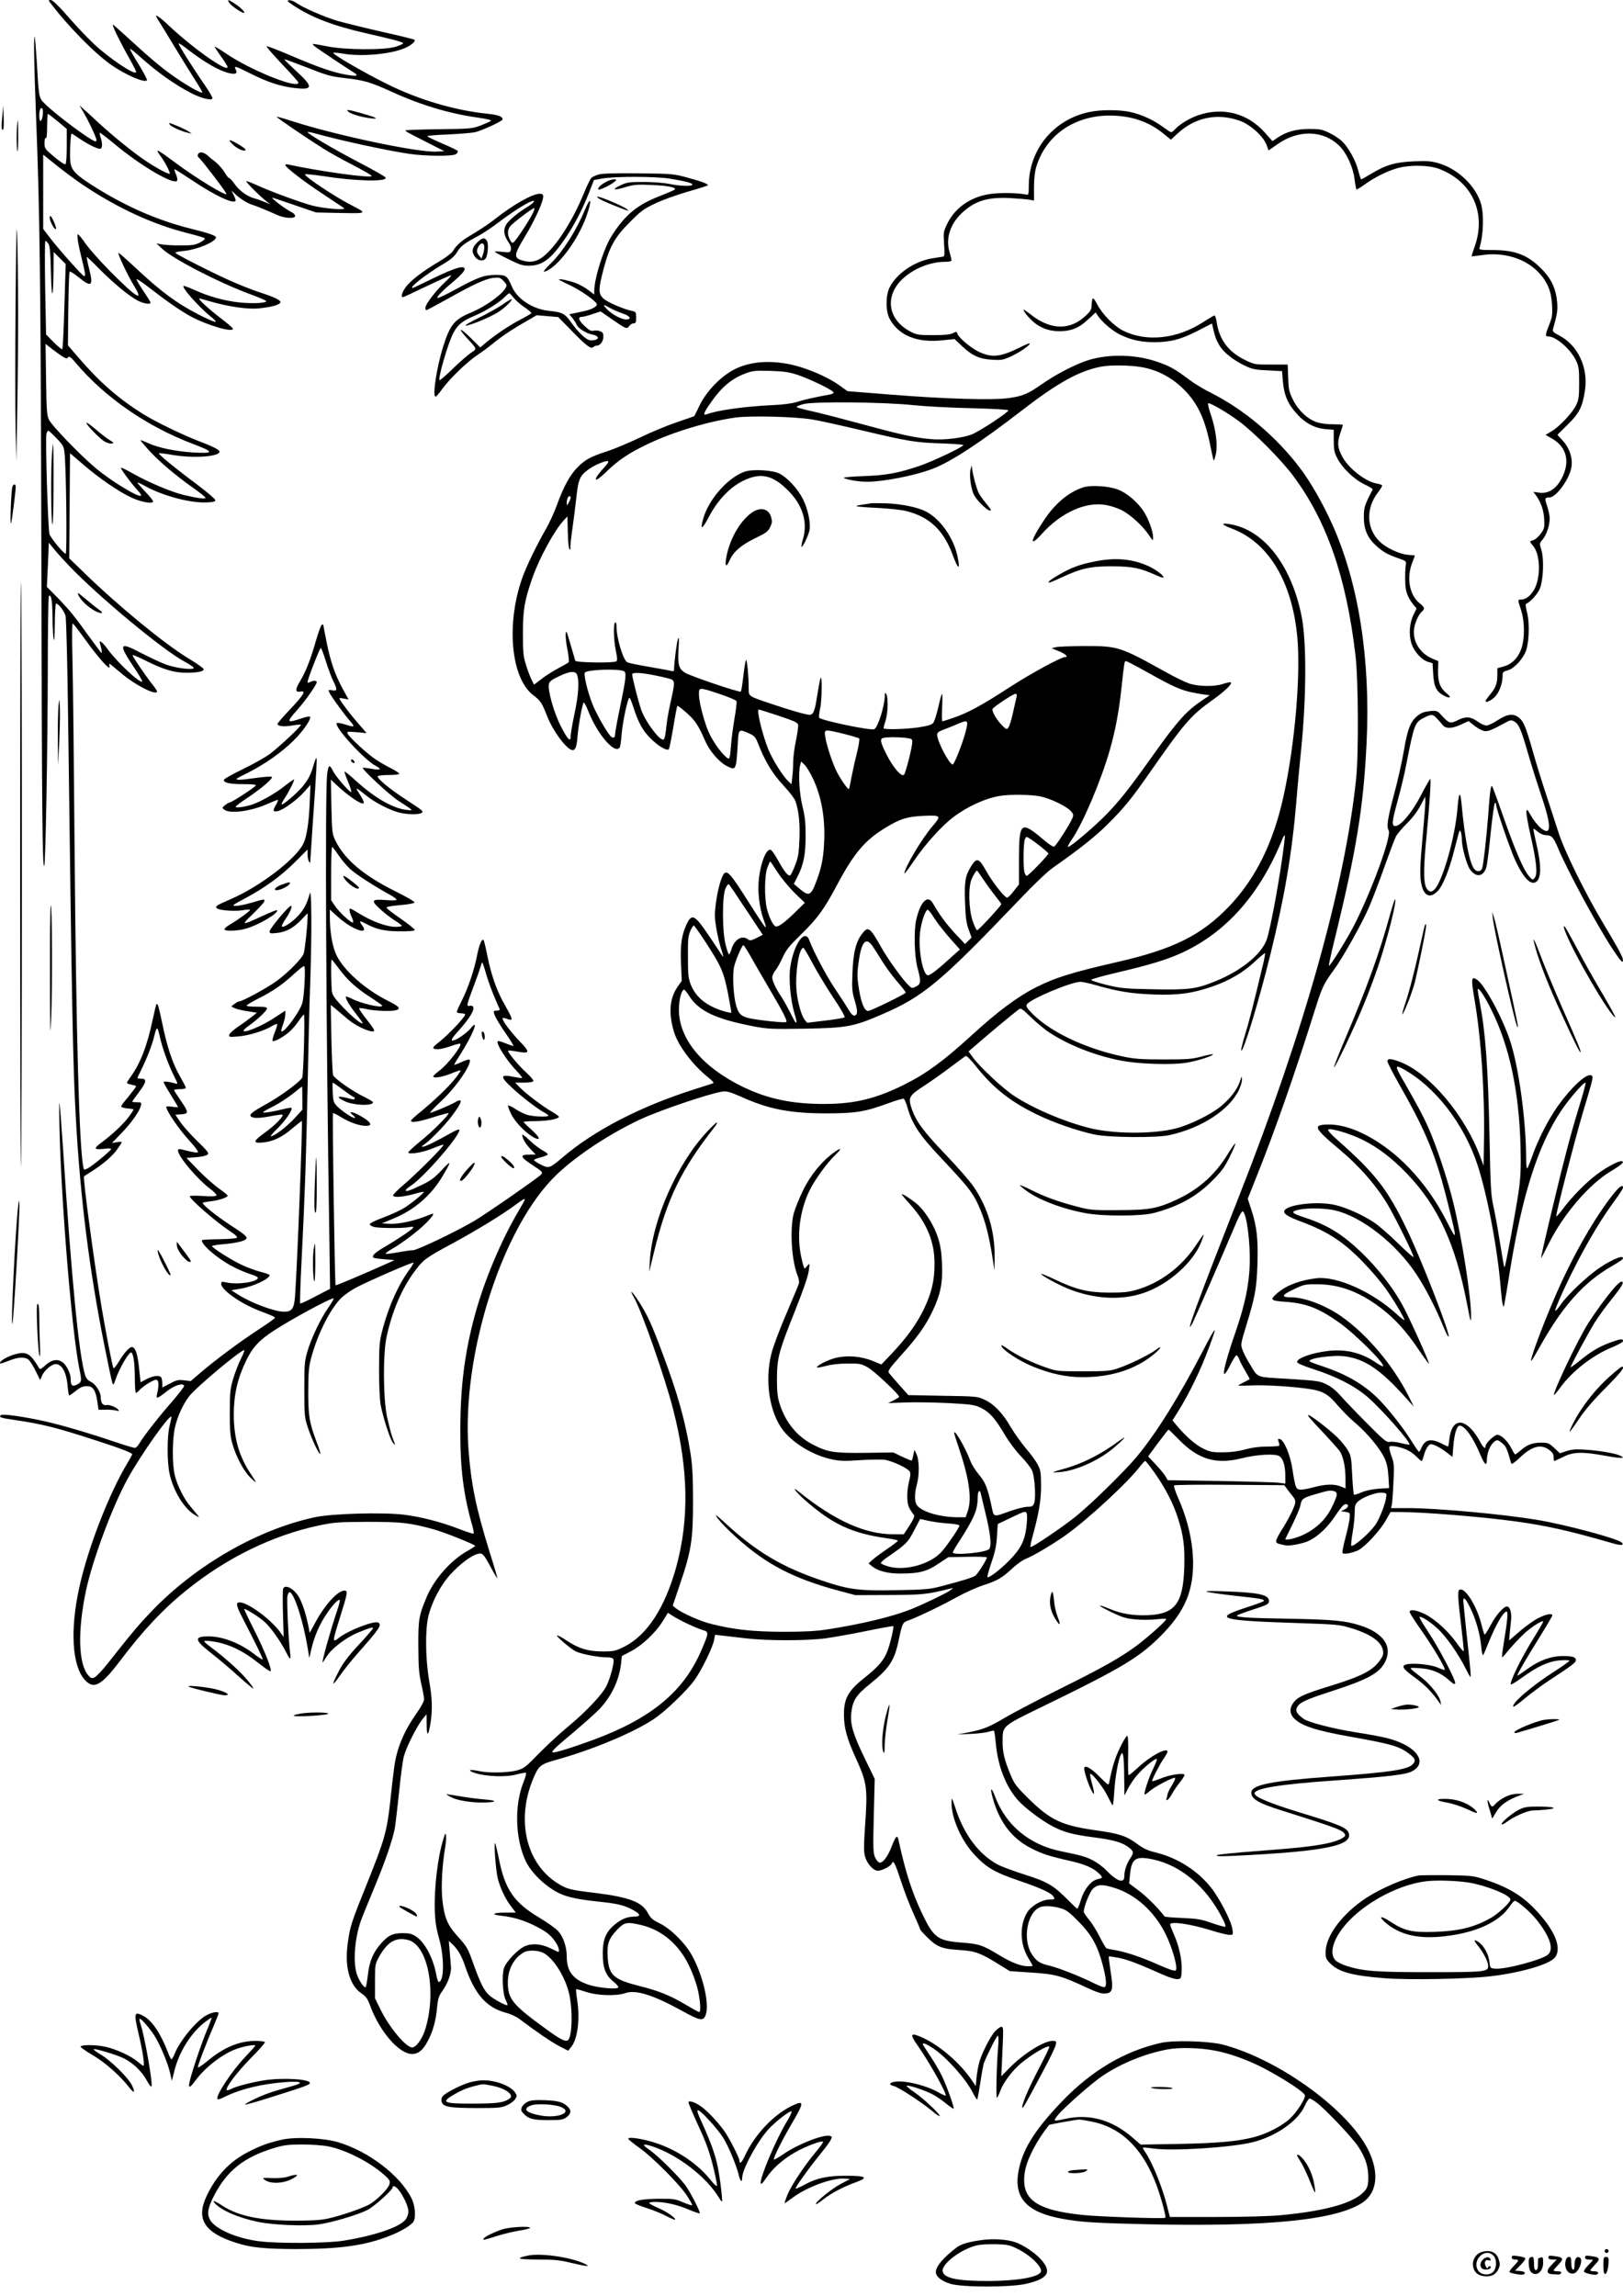 <?xml version="1.0" standalone="no"?>
<!DOCTYPE svg PUBLIC "-//W3C//DTD SVG 20010904//EN"
 "http://www.w3.org/TR/2001/REC-SVG-20010904/DTD/svg10.dtd">
<svg version="1.0" xmlns="http://www.w3.org/2000/svg"
 width="1240pt" height="1754pt" viewBox="0 0 1240 1754"
 preserveAspectRatio="xMidYMid meet">

<g transform="translate(0,1754) scale(0.1,-0.1)"
fill="#000000" stroke="none">
<path d="M377 17528 c136 -182 348 -398 476 -486 113 -78 256 -138 270 -115 3
5 -26 60 -64 122 -39 62 -68 115 -65 118 2 2 35 -24 73 -58 130 -118 274 -220
401 -284 72 -36 145 -54 155 -38 4 5 -21 48 -53 95 -94 135 -211 321 -205 326
3 3 31 -15 62 -40 134 -104 249 -170 325 -187 49 -11 65 -2 49 28 -17 31 -3
27 107 -28 137 -69 229 -99 338 -113 149 -18 151 7 13 133 -49 45 -88 84 -86
86 2 2 80 -27 173 -63 154 -61 180 -68 294 -81 146 -17 192 -31 357 -106 214
-98 434 -164 645 -194 70 -10 115 -20 109 -26 -5 -5 -40 -20 -77 -35 -67 -25
-78 -26 -318 -29 -138 -2 -252 -6 -255 -8 -7 -7 -7 -7 149 -86 l145 -74 -62
-3 c-145 -7 -768 125 -1106 234 -60 20 -111 34 -113 32 -4 -5 220 -157 356
-243 44 -28 145 -84 225 -125 79 -41 145 -79 145 -84 0 -20 -397 35 -642 88
-10 2 -18 0 -18 -5 0 -16 134 -120 281 -217 80 -53 155 -103 165 -110 29 -20
-142 -7 -238 17 -88 23 -320 108 -427 157 -41 19 -76 32 -79 30 -5 -6 90 -102
143 -145 l40 -32 -45 19 c-25 10 -58 22 -74 26 -53 13 -115 57 -151 107 -19
27 -39 49 -45 49 -5 0 -21 20 -35 45 -15 24 -45 59 -68 77 -23 18 -48 38 -55
45 -23 22 -50 33 -66 27 -17 -7 -21 -29 -7 -38 16 -10 211 -265 211 -277 0
-21 -235 122 -390 238 -143 106 -161 115 -114 52 32 -42 77 -129 71 -136 -8
-7 -105 45 -185 99 -97 65 -253 192 -360 291 -48 45 -100 92 -116 106 l-29 26
32 -55 c35 -60 84 -162 95 -197 5 -15 3 -23 -4 -23 -30 0 -303 203 -389 289
-45 45 -44 41 -61 335 -6 93 -13 172 -15 175 -9 8 -5 -207 10 -599 30 -764 36
-1269 41 -3365 4 -2015 8 -2385 22 -2370 10 10 26 893 27 1492 0 309 4 565 8
569 18 19 27 -29 28 -161 1 -77 5 -153 9 -170 5 -18 8 30 9 123 0 83 5 152 9
152 19 0 64 -60 73 -96 5 -22 14 -363 19 -759 30 -2310 37 -2677 60 -3085 33
-597 103 -1156 216 -1720 30 -151 58 -284 63 -295 7 -17 10 -14 21 20 30 92
110 228 125 213 15 -15 25 -89 25 -195 0 -62 4 -113 8 -113 5 0 17 10 28 22
27 30 104 78 126 78 21 0 24 -38 9 -103 -11 -47 -5 -46 76 17 57 45 121 64
130 40 2 -5 -40 -59 -92 -120 -100 -113 -218 -265 -251 -321 -10 -18 -25 -33
-34 -33 -9 0 -76 20 -150 45 -203 69 -411 130 -542 159 -157 35 -320 58 -332
46 -16 -16 -3 -21 100 -36 216 -31 330 -60 639 -161 179 -58 265 -91 265 -102
0 -3 -16 -33 -36 -66 -140 -232 -301 -646 -367 -945 -73 -327 -57 -603 40
-711 69 -77 125 -47 270 144 178 235 331 398 508 540 307 248 658 419 1010
494 121 25 146 27 375 28 257 0 319 -7 500 -56 83 -23 320 -117 320 -128 0 -3
-26 -20 -58 -38 -123 -67 -254 -214 -311 -349 -61 -145 -66 -173 -65 -379 1
-157 4 -206 22 -285 12 -52 22 -106 22 -120 0 -15 -23 -59 -56 -105 -102 -146
-154 -273 -173 -420 -6 -44 -20 -161 -30 -260 -25 -224 -43 -290 -176 -620
-120 -298 -130 -328 -147 -450 -27 -184 10 -327 102 -391 38 -26 49 -42 70
-100 72 -194 220 -364 318 -364 47 0 84 29 119 97 41 76 63 156 72 257 7 69
13 88 39 125 45 62 73 142 67 193 -2 24 -7 77 -10 117 l-6 75 27 -25 c39 -36
71 -89 95 -161 73 -219 164 -323 314 -363 33 -8 78 -29 100 -45 131 -99 251
-181 310 -211 l66 -34 23 29 c49 59 68 212 46 356 -7 44 -11 83 -8 85 2 2 35
-7 74 -20 83 -29 231 -34 301 -10 81 28 214 -14 435 -136 136 -75 161 -80 179
-32 31 83 -19 302 -106 459 -51 92 -161 201 -245 242 -54 26 -69 40 -89 77
-45 86 -143 123 -401 155 -200 24 -221 30 -296 78 -235 152 -311 480 -182 791
44 106 55 114 188 151 268 75 578 204 733 307 88 58 254 217 313 299 54 75
142 255 150 308 l7 38 56 -6 c31 -4 112 -13 181 -21 160 -19 463 -19 605 0 61
8 201 33 313 56 112 23 205 40 207 37 6 -6 -23 -132 -45 -190 -26 -69 -69
-120 -175 -204 -126 -100 -159 -159 -157 -289 1 -96 23 -176 88 -319 90 -198
94 -229 72 -542 -9 -137 -9 -179 1 -216 16 -55 63 -108 98 -108 32 0 99 35
107 56 11 29 23 6 70 -136 24 -74 67 -186 95 -247 28 -62 51 -116 51 -121 0
-4 26 -33 58 -64 70 -70 112 -86 246 -94 116 -7 159 -23 295 -108 l86 -53 165
-11 c183 -12 226 -23 425 -116 75 -35 110 -46 139 -44 57 4 63 31 41 170 -9
60 -16 111 -13 113 2 2 37 -3 78 -11 71 -15 149 -45 337 -129 48 -21 94 -35
110 -33 27 3 28 6 31 64 4 78 -18 184 -57 272 -17 39 -31 75 -31 81 0 27 153
5 311 -44 61 -19 124 -35 141 -35 30 0 30 0 24 43 -9 63 -98 236 -165 320
-102 128 -256 226 -420 266 -65 16 -96 31 -142 65 -81 61 -138 80 -319 105
-259 37 -344 77 -511 241 -96 95 -109 112 -139 185 -46 111 -60 169 -60 248 0
126 -9 118 307 272 619 301 748 379 924 562 94 98 156 194 189 293 67 200 38
474 -78 736 -22 49 -36 93 -32 97 4 5 196 7 425 5 l417 -3 17 -23 c9 -13 29
-39 44 -57 22 -26 26 -39 21 -62 -9 -38 -56 -129 -104 -204 -22 -34 -40 -70
-40 -80 0 -18 6 -20 73 -34 32 -6 138 15 181 37 70 35 143 105 201 194 39 58
62 84 75 84 29 0 24 -25 -7 -40 l-28 -14 35 -5 c34 -6 35 -7 32 -46 -2 -22
-16 -89 -32 -149 -16 -60 -27 -113 -23 -119 8 -13 77 0 122 22 51 27 163 147
208 226 l37 65 71 0 c178 0 623 -36 880 -71 240 -33 412 -71 747 -168 65 -19
93 -15 65 8 -38 31 -428 135 -637 170 -267 45 -774 91 -992 91 l-130 0 6 28
c3 15 9 91 12 169 7 132 5 146 -16 203 -13 36 -19 65 -14 70 12 12 95 -5 141
-29 21 -10 51 -33 67 -50 17 -17 33 -31 37 -31 4 0 12 20 18 44 6 24 19 54 29
66 17 21 22 22 52 11 18 -6 57 -29 85 -50 l52 -40 7 85 c7 91 27 154 48 154
39 0 103 -90 158 -222 32 -77 50 -91 50 -40 0 46 21 103 45 128 30 30 36 30
74 -2 28 -23 36 -42 67 -153 3 -9 25 6 64 43 94 90 164 108 227 60 24 -18 33
-33 33 -55 0 -16 2 -29 5 -29 3 0 34 14 68 31 76 39 146 41 321 9 121 -22 158
-22 118 -1 -33 18 -157 40 -266 47 -75 5 -105 3 -146 -10 l-52 -17 -44 41
c-40 37 -48 40 -99 40 -66 0 -108 -16 -157 -59 -20 -17 -38 -31 -42 -31 -3 0
-17 22 -30 49 -28 54 -77 101 -106 101 -23 0 -90 -64 -90 -85 0 -30 -18 -14
-48 43 -34 63 -83 116 -122 130 -56 21 -97 -27 -107 -124 -3 -30 -8 -54 -10
-54 -2 0 -26 11 -53 25 -78 39 -124 29 -150 -35 -7 -16 -15 -30 -19 -30 -3 0
-30 39 -60 87 -69 110 -190 261 -268 335 -108 102 -238 175 -413 233 -47 15
-89 31 -93 35 -26 23 177 52 271 39 150 -21 269 -101 456 -309 l68 -75 -40 80
c-119 238 -324 479 -522 615 -120 82 -275 140 -374 140 -80 0 -76 16 14 59 80
39 88 41 180 41 172 0 324 -56 488 -180 105 -79 195 -177 289 -317 42 -62 78
-111 80 -110 7 7 -160 375 -209 461 -76 133 -182 267 -299 382 -151 145 -261
214 -439 273 -108 35 -115 47 -38 62 69 13 198 10 268 -7 204 -48 463 -250
619 -484 69 -104 147 -253 207 -400 21 -52 40 -88 42 -79 7 35 -211 595 -319
817 -147 307 -241 428 -533 686 -44 39 -74 72 -69 77 15 15 162 -28 260 -76
122 -60 228 -141 343 -261 239 -250 371 -539 460 -1002 26 -134 28 -141 29
-87 2 141 -70 603 -136 870 -41 168 -128 432 -188 566 -40 91 -83 172 -199
374 -59 103 -59 113 3 80 244 -133 467 -420 570 -735 76 -233 155 -653 177
-944 4 -49 10 -101 14 -115 l7 -26 7 25 c3 14 22 124 41 245 94 584 215 965
393 1231 62 93 176 223 186 213 3 -3 -19 -85 -49 -182 -65 -212 -114 -397
-195 -737 -74 -309 -99 -420 -95 -420 1 0 28 51 59 113 113 225 308 452 476
552 82 49 108 75 76 75 -26 0 -116 -48 -186 -101 -81 -60 -192 -173 -259 -263
-28 -38 -51 -63 -51 -55 0 32 144 590 203 789 82 273 83 278 63 286 -37 14
-148 -88 -252 -232 -73 -103 -149 -250 -195 -379 -17 -49 -36 -94 -40 -100 -5
-5 -9 25 -9 70 0 292 -55 695 -121 900 -58 178 -196 433 -255 472 -43 28 -46
8 -19 -148 50 -289 79 -710 73 -1069 l-3 -205 -24 65 c-117 320 -392 645 -616
729 -68 26 -95 27 -95 4 0 -9 42 -91 94 -183 204 -358 280 -545 370 -910 70
-279 69 -287 -8 -135 -79 156 -171 287 -285 408 -194 204 -436 337 -614 337
-132 0 -123 -23 73 -187 159 -133 292 -286 380 -438 60 -105 190 -368 190
-387 0 -6 -53 40 -117 103 -65 64 -147 135 -182 159 -86 58 -211 114 -298 135
-137 33 -381 3 -391 -47 -4 -22 30 -43 135 -82 198 -74 320 -154 468 -308 61
-63 136 -151 168 -196 60 -83 147 -229 147 -245 0 -5 -26 15 -57 43 -189 173
-458 293 -614 276 -127 -15 -228 -53 -298 -112 -62 -53 -56 -60 59 -68 160
-11 260 -50 419 -164 116 -83 345 -312 328 -328 -3 -3 -26 8 -52 26 -113 78
-235 107 -373 90 -126 -16 -232 -55 -232 -84 0 -9 44 -28 123 -54 181 -58 323
-132 421 -218 110 -97 328 -345 314 -359 -2 -2 -30 3 -63 11 -32 9 -72 13 -87
10 -25 -5 -42 9 -180 148 -84 84 -174 179 -200 209 -31 35 -68 65 -103 82 -51
26 -71 28 -288 42 -262 16 -231 4 -299 115 -21 33 -45 80 -54 104 -16 43 -16
43 25 180 70 226 82 292 88 476 6 191 -4 288 -46 416 l-28 85 72 181 c136 339
292 785 449 1286 48 151 61 177 138 283 71 97 220 364 271 485 25 59 77 195
115 302 38 107 77 211 87 230 10 19 47 64 84 100 41 40 80 92 103 135 l37 70
1 -40 c0 -22 -9 -137 -20 -255 -22 -242 -24 -315 -9 -380 20 -87 68 -105 125
-45 37 40 83 151 120 293 14 54 30 115 36 137 9 34 12 37 19 20 4 -11 8 -38 8
-61 1 -60 37 -190 62 -225 49 -69 110 -55 128 29 5 27 20 143 31 258 12 115
26 213 31 219 6 5 9 2 9 -10 0 -30 107 -339 146 -425 61 -132 116 -191 156
-169 45 25 47 123 4 304 -13 55 -22 102 -20 104 2 2 17 -8 34 -23 20 -16 44
-26 64 -26 39 0 55 -16 86 -90 72 -173 291 -580 415 -771 65 -99 85 -122 85
-94 0 23 -34 87 -150 280 -141 236 -300 559 -345 703 -21 64 -64 196 -95 292
-32 96 -77 242 -100 325 -52 182 -70 226 -105 253 -43 34 -88 29 -162 -19 -35
-23 -74 -42 -88 -41 -13 0 -43 14 -66 31 -51 37 -92 40 -149 11 -56 -29 -69
-26 -117 26 -42 46 -42 47 -98 42 -42 -4 -64 -12 -93 -34 -56 -45 -78 -101
-107 -273 -15 -85 -47 -229 -72 -320 -52 -196 -61 -253 -43 -285 22 -42 -122
-440 -257 -710 -55 -110 -192 -331 -200 -323 -2 3 16 88 41 190 169 688 224
1025 247 1514 31 638 -62 1224 -263 1669 -71 158 -165 322 -243 425 -181 241
-428 450 -686 580 -53 26 -127 71 -165 100 -105 80 -151 105 -250 138 -173 58
-389 58 -546 1 -100 -37 -229 -105 -332 -177 -104 -73 -144 -89 -251 -104
-129 -17 -486 -6 -890 26 l-340 27 -61 44 c-75 53 -179 102 -294 139 -184 57
-366 53 -500 -12 -106 -51 -221 -168 -274 -278 -21 -44 -40 -81 -41 -83 -2 -2
-63 -23 -136 -48 -74 -25 -199 -77 -279 -116 -80 -38 -190 -85 -245 -103 -133
-43 -174 -65 -233 -125 -58 -59 -105 -145 -157 -287 -20 -56 -57 -137 -82
-180 -76 -133 -149 -284 -183 -378 -125 -354 -86 -767 85 -896 54 -40 66 -59
105 -159 45 -116 153 -260 195 -260 22 0 32 28 38 111 7 84 36 240 46 252 4 4
20 -25 35 -64 70 -179 206 -336 241 -278 4 5 11 54 15 108 9 97 47 271 59 271
4 0 18 -33 30 -72 38 -118 72 -180 131 -238 56 -57 126 -99 140 -83 4 4 19 80
34 167 14 87 28 161 31 164 3 3 35 -22 72 -54 66 -60 86 -90 142 -216 33 -76
106 -160 163 -189 71 -36 72 -34 84 159 7 126 6 125 84 91 42 -18 51 -28 67
-67 56 -145 114 -241 197 -330 47 -50 88 -104 94 -123 26 -81 34 -163 30 -286
-4 -105 -9 -140 -31 -197 -14 -37 -31 -73 -37 -80 -15 -15 -45 20 -99 118 -23
42 -48 76 -56 76 -33 0 -71 -96 -86 -214 -13 -100 2 -232 36 -323 16 -42 20
-61 11 -54 -8 6 -66 94 -129 194 -128 202 -157 237 -182 217 -22 -18 -51 -121
-66 -231 -10 -82 -10 -109 4 -192 9 -53 26 -123 36 -154 11 -32 18 -59 16 -61
-1 -2 -22 28 -45 65 -24 37 -70 105 -102 151 -75 104 -97 109 -134 28 -37 -81
-47 -155 -41 -300 l6 -128 -34 -49 c-60 -88 -68 -202 -25 -343 33 -107 144
-253 263 -348 31 -24 44 -40 35 -43 -7 -3 -71 -23 -143 -46 -413 -131 -766
-314 -1009 -522 -97 -82 -102 -84 -165 -53 -28 15 -51 30 -51 34 0 5 22 14 50
21 27 7 52 17 55 22 3 4 -13 18 -37 30 -23 12 -68 46 -100 77 -32 30 -58 50
-58 44 0 -26 22 -65 61 -107 l42 -45 -52 0 c-73 0 -66 -19 29 -81 76 -50 79
-53 64 -71 -24 -26 -416 -298 -510 -354 -134 -79 -436 -224 -468 -224 -16 0
-67 -7 -113 -16 -46 -8 -89 -14 -95 -12 -7 3 14 19 46 37 83 48 203 139 264
201 53 54 66 78 35 65 -119 -50 -242 -78 -323 -73 l-53 3 80 33 c166 67 297
179 385 329 70 117 68 126 -6 46 -54 -58 -84 -81 -149 -112 -93 -45 -127 -57
-127 -43 0 5 18 21 41 36 100 66 369 376 369 424 0 9 -23 1 -67 -24 -119 -67
-195 -104 -212 -103 -13 0 -12 2 4 12 41 25 159 145 215 219 82 109 92 146 29
109 -39 -23 -177 -81 -192 -81 -6 0 30 39 81 86 119 110 244 295 219 320 -3 4
-31 -5 -61 -19 -31 -14 -56 -23 -56 -20 0 3 23 42 51 85 89 139 144 277 78
196 -35 -43 -122 -101 -144 -96 -11 2 4 26 56 83 76 86 114 148 105 172 -4 9
-14 13 -26 10 -28 -7 -26 4 25 139 25 65 50 136 56 158 6 21 12 36 15 34 2 -3
16 -44 29 -91 14 -47 41 -123 61 -169 19 -46 38 -89 41 -95 3 -9 -4 -13 -22
-13 -23 0 -25 -3 -20 -22 10 -31 37 -77 102 -171 29 -42 49 -77 45 -77 -5 0
-33 10 -61 21 -28 12 -54 19 -58 16 -16 -17 69 -150 150 -234 22 -24 39 -45
36 -47 -2 -3 -33 2 -69 9 -73 15 -92 8 -64 -27 48 -60 225 -204 297 -243 20
-11 37 -23 37 -27 0 -11 -97 -9 -150 3 -25 5 -69 26 -98 45 -30 20 -57 33 -60
29 -4 -3 9 -36 27 -72 34 -64 120 -149 178 -176 47 -21 36 7 -25 62 -34 31
-62 58 -62 61 0 3 42 6 93 6 92 1 177 17 177 33 0 5 -24 23 -53 39 -67 38
-202 139 -246 186 l-35 36 66 0 c37 0 70 5 73 11 4 6 -20 34 -52 64 -60 54
-150 162 -141 170 2 2 31 -1 65 -7 103 -19 106 -8 26 75 -69 72 -133 156 -133
176 0 7 8 7 26 1 58 -22 57 -14 -5 96 -64 111 -105 225 -136 376 -13 66 -27
123 -30 127 -14 13 -33 -33 -50 -116 -22 -114 -68 -249 -116 -345 -22 -43 -39
-82 -39 -88 0 -5 13 -10 29 -10 17 0 32 -4 35 -8 7 -12 -119 -147 -193 -207
-52 -41 -59 -50 -44 -56 24 -9 65 -2 136 23 32 11 60 18 64 15 14 -15 -95
-156 -158 -204 -27 -20 -49 -41 -49 -45 0 -17 68 -6 135 21 39 16 72 27 74 25
2 -2 -12 -25 -32 -51 -43 -59 -165 -177 -269 -262 -43 -34 -78 -66 -78 -72 0
-18 62 -8 171 27 61 19 113 33 116 31 8 -9 -119 -137 -213 -213 -52 -42 -94
-81 -94 -87 0 -19 115 0 189 32 41 17 76 29 79 26 8 -8 -207 -223 -306 -307
-46 -38 -81 -75 -79 -81 6 -17 80 -10 163 13 37 11 69 18 71 16 7 -7 -96 -91
-152 -125 -31 -19 -102 -51 -158 -72 -56 -20 -102 -43 -102 -50 0 -7 14 -16
30 -21 38 -10 218 -12 269 -2 28 5 37 4 32 -5 -9 -15 -129 -95 -224 -150 -68
-40 -93 -64 -79 -78 3 -3 41 -9 84 -12 l78 -7 -40 -18 c-217 -97 -407 -177
-411 -174 -6 7 -26 1309 -20 1315 2 3 31 -11 64 -32 66 -40 138 -65 189 -65
54 0 38 29 -40 74 -67 38 -104 42 -58 5 13 -10 17 -19 10 -19 -18 0 -100 55
-134 90 -26 28 -30 39 -33 105 -2 41 -2 75 1 75 3 0 39 -25 79 -55 40 -30 76
-55 80 -55 5 0 8 -5 8 -11 0 -7 -10 -9 -27 -4 -105 28 -125 21 -51 -16 65 -33
218 -39 218 -9 0 5 -33 25 -73 44 -83 40 -221 137 -232 163 -4 10 -10 135 -13
277 l-5 260 39 -32 c21 -18 65 -55 97 -82 58 -48 160 -95 191 -88 13 2 0 24
-49 86 -37 46 -64 86 -61 90 3 3 31 0 61 -7 62 -14 188 -18 223 -7 36 12 22
28 -64 71 -175 88 -336 231 -393 348 -31 63 -51 177 -51 295 l0 54 62 -56
c111 -100 247 -146 183 -62 -25 33 -17 36 28 11 82 -44 145 -59 262 -59 65 -1
112 3 114 9 2 6 -45 44 -104 85 -60 41 -110 80 -112 86 -2 7 34 14 103 20 64
5 109 14 111 20 2 7 -64 45 -149 87 -239 119 -384 241 -455 385 -25 52 -26 62
-31 260 l-4 207 43 -41 c91 -85 193 -154 207 -140 6 7 -8 37 -40 85 -26 40
-16 36 60 -26 62 -50 164 -104 241 -127 61 -18 158 -21 181 -6 18 13 19 12
-130 110 -117 76 -213 157 -204 171 3 5 41 9 85 9 45 0 79 4 79 10 0 5 -28 24
-62 41 -35 17 -88 48 -118 68 -61 40 -195 163 -212 194 -10 19 -8 20 66 14
l77 -7 -63 73 c-57 65 -122 150 -142 185 -6 10 0 12 29 6 l38 -7 -46 84 c-60
112 -92 206 -122 356 -14 69 -25 127 -25 130 0 2 -5 3 -11 1 -6 -2 -26 -57
-45 -122 -42 -147 -77 -235 -121 -309 -39 -64 -38 -87 1 -80 49 10 29 -23 -91
-150 -46 -48 -83 -92 -83 -97 0 -18 53 -23 113 -12 34 6 63 9 66 6 7 -7 -158
-163 -234 -221 -33 -25 -126 -78 -207 -117 -82 -39 -148 -77 -148 -84 0 -22
48 -32 151 -32 72 0 98 -3 93 -11 -9 -15 -185 -129 -199 -129 -5 0 -21 -9 -35
-20 -24 -20 -25 -21 -6 -35 44 -34 209 -11 332 45 37 16 71 30 76 30 5 0 0
-15 -11 -34 -30 -48 -27 -60 10 -52 43 8 147 84 204 148 l47 53 -6 -146 c-7
-153 -24 -257 -50 -307 -62 -120 -338 -329 -559 -423 -103 -44 -119 -55 -97
-69 25 -15 136 -23 194 -13 31 6 56 6 56 2 0 -9 -85 -71 -154 -112 -26 -15
-44 -32 -41 -37 9 -15 93 -12 159 5 96 25 262 123 242 142 -3 3 -53 -17 -113
-45 -161 -74 -164 -73 -69 18 47 46 86 89 86 96 0 18 5 18 -96 -11 -47 -14
-103 -25 -123 -25 -33 0 -28 5 72 58 150 80 276 171 384 280 l93 93 0 -38 c0
-21 5 -45 10 -53 5 -8 10 -12 10 -9 0 3 9 134 19 290 30 426 34 509 28 509 -3
0 -13 -26 -22 -57 -21 -73 -39 -107 -84 -162 -38 -47 -152 -144 -159 -136 -3
3 6 22 20 43 34 50 80 143 75 148 -2 2 -35 -21 -73 -51 -70 -56 -191 -124
-254 -143 -55 -17 -120 -25 -120 -15 0 5 42 37 93 70 106 71 195 147 184 159
-4 4 -64 0 -133 -10 -109 -16 -149 -16 -133 -2 2 2 40 22 85 44 127 64 262
159 349 247 76 76 137 166 123 181 -4 3 -35 -3 -69 -15 -110 -37 -113 -29 -28
66 63 71 149 193 149 212 0 14 -25 14 -51 1 -14 -8 -19 -7 -19 1 0 20 93 259
101 259 4 0 22 -46 39 -102 18 -57 43 -124 56 -150 33 -66 32 -79 -8 -71 -28
5 -31 4 -24 -12 9 -25 112 -167 159 -221 43 -49 38 -52 -39 -27 -30 9 -57 13
-61 10 -24 -25 210 -282 299 -328 51 -27 35 -35 -44 -20 -29 5 -54 8 -56 6
-10 -9 204 -208 269 -250 127 -83 120 -76 69 -72 -102 9 -243 89 -389 221 -46
42 -86 75 -88 72 -3 -2 9 -37 26 -77 17 -40 28 -75 25 -78 -10 -9 -122 120
-141 162 -9 20 -22 36 -27 34 -6 -2 -14 -32 -17 -68 -16 -162 -8 -1945 17
-3499 l6 -425 -112 -58 c-61 -33 -114 -57 -117 -54 -2 3 2 149 11 324 26 514
35 788 46 1318 5 275 14 649 21 830 12 356 10 711 -4 660 -22 -79 -43 -120
-87 -168 -48 -52 -114 -96 -126 -84 -4 4 9 30 29 59 37 56 54 98 39 98 -16 0
-162 -174 -162 -194 0 -17 6 -18 54 -13 71 7 127 37 187 100 l49 51 0 -29 c0
-66 -21 -255 -30 -280 -15 -39 -114 -140 -204 -207 -70 -52 -264 -158 -291
-158 -5 0 -21 -9 -34 -19 l-24 -19 23 -12 c13 -7 57 -18 98 -24 l75 -12 -43
-34 c-24 -19 -71 -53 -104 -75 -33 -22 -62 -49 -64 -59 -4 -18 1 -19 69 -13
79 6 198 43 255 78 19 12 38 19 41 16 3 -4 -4 -31 -17 -61 -12 -30 -20 -60
-18 -66 4 -14 76 23 125 65 22 18 55 56 74 84 19 28 37 51 41 51 9 0 -3 -462
-13 -482 -17 -32 -170 -145 -273 -201 -114 -63 -138 -83 -115 -98 20 -13 66
-11 155 6 43 8 80 13 83 10 10 -11 -60 -83 -130 -133 -98 -71 -102 -87 -19
-79 77 7 146 40 229 112 36 30 66 54 67 52 8 -8 -36 -1129 -52 -1341 -7 -93
-24 -116 -83 -116 -73 0 -253 67 -355 133 l-49 31 71 12 c96 16 222 75 222
104 0 4 -30 15 -67 24 -37 10 -101 33 -142 52 -74 33 -230 132 -231 145 0 4
35 10 78 14 93 8 162 22 179 37 19 16 4 31 -107 103 -122 79 -237 173 -219
179 8 2 38 7 68 11 58 7 121 29 121 42 -1 4 -32 30 -70 56 -37 27 -108 90
-157 140 l-88 92 71 5 c39 3 79 11 88 19 15 12 7 23 -77 105 -52 50 -110 116
-130 146 l-37 55 45 3 c58 4 58 15 -5 106 -27 40 -50 75 -50 79 0 4 20 7 45 7
25 0 45 5 45 10 0 6 -20 45 -45 88 -55 96 -98 222 -135 404 -29 137 -35 156
-45 147 -2 -3 -16 -59 -30 -125 -40 -191 -94 -330 -166 -428 -16 -22 -29 -43
-29 -48 0 -4 16 -10 35 -14 19 -3 35 -9 35 -13 0 -3 -28 -40 -61 -81 -60 -72
-61 -75 -38 -81 13 -4 36 -7 52 -8 15 -1 27 -4 27 -7 0 -4 -16 -28 -35 -54
-40 -54 -123 -133 -202 -192 -70 -51 -69 -62 8 -54 38 5 60 4 58 -2 -6 -15
-145 -130 -179 -147 -28 -14 -29 -14 -34 13 -31 166 -54 998 -66 2427 -5 633
-12 1280 -16 1439 -5 194 -4 287 3 283 6 -4 49 -60 96 -125 99 -138 191 -240
184 -204 -3 12 -3 22 0 22 2 0 41 -32 86 -70 107 -92 277 -179 277 -141 0 4
-14 26 -31 47 -57 71 -161 225 -156 230 3 3 49 -17 103 -44 136 -68 218 -92
313 -91 84 1 123 9 128 26 2 6 -51 44 -118 84 -183 111 -535 400 -796 654
l-114 110 3 402 3 401 105 -90 c123 -105 266 -203 364 -249 73 -34 166 -51
166 -29 0 6 -27 40 -60 74 -33 35 -60 66 -60 69 0 4 29 -9 65 -29 131 -72 339
-127 461 -122 53 2 69 6 69 18 0 8 -65 63 -143 122 -162 120 -294 229 -288
235 2 3 46 -2 97 -11 160 -28 354 -16 366 21 5 14 -43 40 -157 83 -125 48
-333 149 -428 208 -182 114 -328 240 -483 420 l-90 104 3 278 c2 153 6 281 10
285 4 4 35 -16 70 -44 98 -79 113 -67 79 66 -12 47 -20 88 -18 90 2 2 44 -38
93 -88 105 -107 230 -211 296 -245 47 -24 98 -32 98 -15 0 5 -25 45 -56 91
-31 45 -53 84 -50 87 3 3 40 -21 81 -53 147 -114 259 -192 334 -232 129 -69
321 -124 321 -93 0 5 -42 41 -92 79 -87 66 -181 152 -165 152 4 0 44 -11 89
-24 132 -38 280 -60 361 -52 88 8 153 24 167 42 14 16 -30 40 -150 79 -47 15
-132 48 -190 73 -134 56 -460 221 -460 231 0 5 29 11 64 14 103 10 246 70 246
104 0 13 -54 32 -195 67 -258 64 -514 178 -760 337 -113 73 -145 106 -156 161
-8 40 -1 228 8 228 2 0 31 -18 64 -41 71 -48 145 -83 159 -74 13 8 13 44 -1
84 -6 18 -9 34 -7 37 3 2 50 -34 106 -80 200 -168 454 -318 484 -288 6 6 3 25
-6 47 -9 21 -15 40 -13 42 3 2 62 -36 133 -83 177 -120 334 -192 334 -154 0 6
-7 25 -16 43 l-16 32 33 -31 c39 -36 93 -69 129 -79 27 -8 116 -45 190 -78 54
-25 135 -29 135 -7 0 8 -9 19 -20 25 -56 28 -170 115 -153 115 3 0 78 -26 169
-57 l164 -56 185 -4 c207 -4 208 -4 86 59 -124 63 -356 217 -356 236 0 4 64
-2 143 -14 241 -38 485 -44 474 -11 -2 7 -94 59 -205 117 -197 103 -392 218
-392 231 0 3 30 -2 68 -13 187 -52 548 -130 707 -153 131 -19 335 -20 360 -2
10 8 15 18 12 24 -4 5 -58 32 -121 58 -63 27 -113 52 -111 55 2 4 75 10 162
13 87 4 178 12 203 17 56 14 210 85 210 98 0 22 -35 35 -116 43 -251 26 -529
108 -770 229 -186 92 -424 232 -407 237 6 2 38 -1 69 -6 139 -26 366 -6 476
41 48 20 86 53 75 64 -4 4 -113 31 -244 60 -131 30 -285 68 -343 84 -106 32
-265 101 -320 140 -17 12 -40 20 -52 18 -18 -2 -12 -9 34 -40 140 -92 301
-154 558 -213 214 -48 280 -67 280 -76 0 -5 -26 -16 -57 -26 -88 -27 -392 -25
-528 4 -55 11 -102 19 -104 17 -3 -2 4 -11 15 -19 19 -16 242 -165 299 -200
40 -25 20 -30 -63 -15 -93 16 -208 55 -416 144 -98 42 -183 75 -189 73 -5 -1
47 -63 117 -136 69 -73 126 -136 126 -142 0 -53 -372 97 -557 225 -46 31 -83
53 -83 50 0 -4 20 -35 45 -70 25 -34 48 -70 52 -80 24 -64 -251 127 -441 305
-85 81 -124 104 -93 57 9 -13 67 -108 130 -212 63 -104 138 -225 166 -268 28
-44 49 -81 47 -83 -7 -8 -109 48 -197 109 -98 66 -194 146 -354 293 -60 55
-118 107 -129 115 -20 16 40 -110 125 -261 27 -48 49 -92 49 -98 0 -29 -144
61 -281 176 -47 39 -145 139 -218 222 -90 104 -139 151 -153 151 -15 0 -18 -4
-11 -12z m-51 -872 c-8 -52 -26 -53 -26 -1 0 45 10 69 23 56 5 -5 7 -29 3 -55z
m115 -43 l69 -58 0 -132 c0 -79 -4 -134 -10 -138 -6 -4 -44 22 -85 56 -72 61
-75 65 -75 107 0 26 4 41 10 37 6 -4 10 28 10 89 0 53 3 96 6 96 3 0 37 -26
75 -57z m186 -481 c267 -180 540 -306 806 -373 67 -17 126 -34 131 -39 5 -5
-11 -19 -35 -32 -38 -19 -59 -23 -149 -23 -58 0 -123 4 -145 8 l-40 8 46 -43
c81 -76 439 -261 675 -347 59 -22 111 -44 116 -49 16 -16 -91 -23 -197 -13
-116 12 -238 45 -349 96 -43 19 -81 33 -84 31 -14 -14 121 -165 211 -237 70
-56 35 -48 -99 20 -170 88 -285 174 -487 363 -65 61 -120 109 -122 106 -7 -7
70 -171 117 -248 82 -133 24 -98 -182 109 -74 75 -157 169 -185 208 -27 40
-54 72 -59 73 -11 0 0 -74 30 -192 25 -102 29 -128 17 -128 -11 0 -199 211
-260 292 l-53 69 0 284 0 284 104 -84 c58 -46 144 -110 193 -143z m-257 -454
c11 -18 16 -68 19 -218 5 -220 18 -213 20 10 l1 145 46 -46 46 -46 -10 -322
c-5 -177 -12 -325 -16 -328 -4 -4 -33 20 -65 52 l-59 60 -7 358 c-3 196 -3
357 2 357 4 0 15 -10 23 -22z m119 -868 c19 -10 25 -9 32 1 7 11 21 0 56 -41
224 -266 547 -489 902 -623 157 -59 158 -72 5 -64 -136 8 -272 35 -352 72 -30
14 -57 24 -58 22 -2 -2 26 -35 62 -75 77 -85 209 -197 339 -288 52 -37 95 -71
95 -77 0 -11 -67 -2 -170 23 -94 23 -268 97 -383 162 -49 28 -90 48 -93 45 -6
-5 84 -127 129 -174 17 -18 28 -36 24 -39 -17 -17 -225 109 -347 211 -119 100
-337 326 -357 371 -15 33 -18 78 -21 308 l-4 269 59 -46 c32 -24 69 -50 82
-57z m8236 -75 c119 -21 228 -79 318 -168 108 -107 165 -230 206 -441 11 -54
21 -100 24 -103 3 -2 10 20 17 51 14 71 -1 187 -40 302 -16 46 -24 84 -18 84
22 0 148 -74 233 -137 116 -86 320 -291 413 -415 258 -344 408 -775 478 -1373
22 -181 25 -761 5 -945 -85 -813 -397 -1926 -893 -3184 -317 -806 -427 -1104
-356 -971 17 33 189 426 341 783 17 40 36 71 41 69 30 -10 60 -239 54 -409 -6
-160 -37 -306 -109 -515 -95 -273 -117 -400 -46 -262 23 46 47 85 52 86 6 2
16 -12 23 -30 6 -18 28 -59 47 -91 19 -33 34 -60 33 -61 -2 -2 -22 -12 -45
-24 -24 -12 -43 -23 -43 -25 0 -2 46 -1 103 1 100 5 318 -8 447 -28 97 -15
140 -40 209 -123 34 -40 95 -102 137 -137 91 -77 188 -194 222 -268 18 -39 26
-77 30 -141 l5 -87 -80 -5 c-49 -4 -99 -14 -131 -28 -29 -13 -55 -20 -58 -17
-3 3 -9 70 -13 149 -6 132 -9 148 -34 191 -15 25 -51 70 -80 98 -60 59 -203
169 -219 169 -13 0 2 -17 127 -150 44 -47 92 -101 107 -120 30 -40 48 -122 48
-222 l0 -68 -36 15 c-49 20 -114 19 -204 -5 -104 -27 -128 -26 -140 6 -6 14
-17 72 -25 128 -16 110 -65 228 -98 234 -14 3 -16 0 -8 -21 5 -14 7 -28 4 -31
-4 -3 -45 -6 -93 -6 -57 0 -113 -7 -166 -22 -52 -14 -110 -22 -169 -22 -78 -1
-98 3 -147 26 -60 28 -132 90 -200 170 l-40 48 39 62 c92 147 178 325 245 508
62 167 51 159 -50 -36 -185 -356 -361 -637 -509 -814 -96 -114 -347 -360 -464
-454 -99 -80 -337 -241 -345 -233 -3 2 1 29 9 58 54 196 71 296 71 409 -1 106
-3 119 -27 165 -15 28 -55 82 -88 120 -33 39 -85 111 -115 161 -64 111 -130
179 -204 213 -53 24 -62 25 -318 29 l-262 5 -68 76 c-37 42 -73 84 -80 93 -11
14 0 31 88 130 131 145 192 231 245 343 61 127 79 219 72 364 -4 87 -11 136
-31 198 -34 105 -110 221 -180 272 -54 41 -96 65 -96 57 0 -3 27 -36 60 -72
130 -143 190 -287 190 -455 0 -130 -21 -221 -79 -344 -54 -114 -132 -222 -247
-344 l-80 -84 -69 28 c-90 36 -196 44 -285 21 -61 -16 -148 -62 -137 -72 3 -3
33 3 68 12 40 11 102 18 164 18 93 1 104 -1 155 -29 47 -26 240 -207 240 -225
0 -3 -19 -15 -42 -27 l-43 -21 135 5 c74 3 222 0 329 -5 177 -10 198 -13 247
-37 65 -32 108 -81 181 -205 32 -54 85 -125 124 -165 38 -39 76 -88 85 -110
20 -48 30 -210 15 -247 -9 -24 -16 -28 -50 -28 -22 0 -79 -14 -128 -31 -141
-50 -128 -53 -148 38 -30 139 -47 181 -96 239 -26 31 -55 77 -64 102 -39 103
-124 250 -125 216 0 -5 14 -50 31 -100 84 -246 106 -400 73 -497 l-16 -47 -61
0 c-138 1 -276 42 -311 92 -20 28 -20 87 -1 158 20 74 19 181 -1 228 l-17 37
-9 -39 c-4 -22 -10 -41 -12 -43 -2 -2 -34 11 -72 29 l-69 33 -213 -3 c-242 -3
-290 5 -405 65 -122 64 -210 175 -253 318 -14 45 -18 92 -18 185 1 158 14 207
139 519 62 155 98 261 104 302 8 61 8 62 -10 41 -9 -12 -20 -22 -22 -22 -3 0
-14 35 -23 78 -39 165 -16 359 61 518 39 80 130 206 194 269 55 52 52 64 -5
23 -95 -68 -182 -174 -239 -292 -30 -61 -61 -140 -71 -176 -31 -124 -16 -364
31 -477 8 -20 12 -46 9 -57 -3 -12 -47 -115 -96 -231 -50 -115 -101 -252 -114
-304 -54 -210 -14 -460 94 -593 78 -97 228 -186 364 -215 64 -14 100 -15 217
-7 76 5 161 6 189 3 58 -8 179 -64 193 -91 7 -12 5 -37 -7 -80 -9 -38 -14 -88
-12 -124 3 -56 10 -73 52 -129 5 -7 -7 -35 -35 -78 l-44 -67 -81 0 c-215 0
-448 105 -722 326 -60 49 -23 -2 46 -63 211 -186 358 -255 630 -294 45 -6 82
-14 82 -18 0 -4 -37 -33 -83 -64 -46 -31 -97 -69 -112 -83 l-29 -27 30 -24
c43 -34 117 -53 212 -53 143 0 203 15 290 74 l77 51 148 3 c81 2 147 -1 147
-5 0 -16 -70 -126 -88 -139 -18 -14 -100 -39 -257 -80 -91 -24 -121 -27 -345
-31 -290 -6 -364 4 -569 73 -300 101 -496 217 -723 424 -48 45 -88 79 -88 75
0 -16 74 -96 165 -177 222 -199 429 -306 765 -397 l135 -36 255 1 c257 1 291
4 470 49 25 6 25 6 5 -10 -23 -20 -208 -109 -305 -148 -144 -57 -376 -113
-640 -154 -85 -13 -172 -18 -335 -18 -235 1 -375 16 -551 60 -88 22 -226 84
-272 121 l-22 19 54 160 c87 255 101 343 101 635 0 186 -5 273 -18 360 -39
249 -100 468 -219 782 -78 210 -109 277 -171 376 -53 84 -87 116 -43 40 59
-103 237 -611 299 -854 117 -454 124 -838 23 -1206 -87 -313 -224 -522 -401
-609 -63 -31 -77 -34 -160 -34 -111 0 -184 22 -274 82 -35 24 -69 42 -75 40
-11 -4 101 -100 142 -121 38 -20 171 -46 232 -46 37 0 52 -4 57 -16 8 -22 -23
-139 -53 -202 -33 -67 -157 -198 -298 -315 -61 -50 -160 -142 -221 -204 -103
-106 -114 -113 -170 -128 -69 -17 -212 -20 -284 -4 -75 16 -96 6 -31 -15 84
-27 237 -33 315 -11 35 9 68 15 73 13 5 -1 -3 -34 -19 -73 -70 -176 -63 -432
18 -602 49 -104 184 -224 296 -262 60 -21 147 -36 295 -51 119 -13 174 -28
237 -65 52 -30 51 -45 -3 -46 -53 -1 -95 -19 -146 -61 -68 -57 -91 -114 -91
-223 1 -110 22 -165 84 -214 22 -18 38 -37 35 -43 -11 -17 -161 -2 -230 22
-117 40 -164 102 -164 216 0 72 -26 149 -65 192 -18 20 -82 66 -141 101 -195
116 -264 215 -310 441 -14 69 -28 127 -31 130 -12 11 6 -218 21 -273 21 -77
58 -154 102 -211 l35 -46 -80 0 c-96 0 -115 -15 -31 -24 94 -11 169 -33 255
-76 89 -44 123 -71 160 -126 23 -33 33 -74 20 -74 -3 0 -28 12 -56 26 -69 34
-137 41 -193 20 -54 -21 -149 -118 -166 -172 -17 -51 -9 -200 14 -242 10 -19
15 -36 13 -39 -8 -7 -100 42 -136 73 -40 33 -71 94 -122 237 -46 129 -48 133
-129 223 -73 83 -95 137 -110 270 -11 101 -2 266 21 400 6 34 9 74 7 90 -3 26
-6 23 -21 -25 -43 -139 -71 -374 -65 -551 3 -77 11 -132 32 -205 42 -147 40
-335 -3 -335 -4 0 -12 26 -18 57 -24 128 -87 245 -154 290 -31 21 -51 26 -102
26 -77 0 -111 -17 -166 -79 -60 -68 -89 -137 -100 -239 -6 -48 -13 -91 -17
-94 -11 -11 -54 53 -69 103 -29 95 -14 272 33 406 11 30 51 129 89 220 91 215
158 407 171 495 6 39 20 162 32 275 11 112 27 231 36 265 18 69 101 233 144
285 l29 35 1 -79 c0 -95 13 -90 29 11 16 105 14 187 -11 330 -28 165 -30 386
-5 488 28 113 96 241 171 321 71 77 153 139 203 153 39 11 45 6 107 -109 25
-47 46 -80 46 -75 0 6 -27 98 -61 205 -103 333 -140 513 -160 784 -52 726 262
1702 676 2095 155 147 393 304 632 418 114 54 417 161 575 202 87 22 88 22
223 -37 195 -86 356 -116 620 -117 230 0 301 11 478 76 60 22 114 38 121 36 7
-3 20 -33 29 -67 35 -123 92 -211 246 -374 230 -244 260 -283 312 -409 38 -91
65 -199 89 -346 l18 -116 1 110 c1 189 -51 366 -155 522 -31 47 -126 156 -222
256 -170 178 -222 249 -257 349 -28 85 -20 99 96 174 55 36 146 100 202 143
56 42 107 80 114 84 7 5 39 -26 86 -86 128 -160 259 -264 462 -362 121 -59
304 -123 435 -151 107 -24 478 -27 575 -5 246 54 459 193 531 346 13 28 24 64
23 80 0 27 -2 25 -16 -16 -20 -62 -75 -133 -148 -192 -76 -62 -236 -140 -341
-167 -178 -45 -483 -43 -668 5 -196 51 -423 148 -570 245 -84 55 -262 221
-314 294 l-32 44 68 59 c61 54 271 229 315 262 16 13 26 6 95 -61 42 -41 106
-94 142 -117 144 -94 343 -173 535 -211 141 -29 402 -37 515 -17 83 14 206 54
197 63 -3 3 -42 -5 -88 -17 -74 -20 -108 -22 -289 -22 -171 0 -222 4 -309 22
-289 61 -557 188 -696 330 -41 42 -48 55 -39 69 24 40 339 172 409 172 17 0
76 -13 133 -30 154 -44 261 -61 432 -67 181 -6 289 8 442 61 128 44 235 106
325 190 40 38 76 67 78 65 2 -3 -3 -31 -10 -64 -86 -359 -111 -456 -141 -553
-19 -63 -33 -119 -31 -125 11 -33 134 372 222 728 111 451 166 776 200 1180 8
105 25 280 36 390 40 396 42 820 4 1014 -74 378 -275 648 -524 702 -96 20
-101 6 -9 -29 278 -105 458 -401 499 -822 28 -290 -17 -820 -103 -1215 -78
-359 -212 -632 -415 -846 -213 -223 -425 -329 -858 -428 -351 -81 -470 -118
-618 -192 -144 -73 -296 -186 -504 -377 -203 -185 -334 -282 -498 -364 -216
-109 -382 -150 -610 -151 -249 -1 -434 37 -624 128 -312 150 -493 366 -494
590 -1 77 20 155 40 155 4 0 21 -20 36 -44 75 -120 203 -180 499 -237 101 -19
136 -21 387 -17 321 6 372 15 591 110 314 135 447 246 1046 873 119 125 218
219 263 250 196 137 320 235 413 328 128 127 186 199 327 402 258 370 311 431
470 544 99 70 163 132 143 139 -6 2 -31 -4 -57 -12 -66 -23 -192 -21 -263 4
-31 11 -111 50 -177 87 -349 194 -362 198 -620 198 -104 -1 -203 -4 -220 -9
l-30 -8 54 -22 c54 -22 78 -46 45 -46 -28 0 -254 -123 -402 -218 -237 -154
-337 -208 -456 -248 -38 -13 -72 -24 -76 -24 -4 0 -5 47 -2 105 3 58 2 105 -1
105 -3 0 -16 -46 -28 -101 -13 -56 -30 -110 -39 -121 -11 -14 -40 -23 -110
-34 -101 -15 -270 -19 -270 -6 0 4 7 30 16 57 18 59 21 174 6 201 -10 17 -11
16 -12 -11 -1 -77 -52 -240 -80 -255 -24 -13 -399 65 -421 87 -4 4 -1 36 7 71
14 62 16 264 3 232 -4 -8 -14 -64 -24 -123 -19 -129 -30 -157 -60 -157 -28 0
-153 36 -306 88 -162 55 -159 53 -159 111 0 95 -13 233 -21 219 -4 -8 -13 -63
-20 -123 -7 -61 -15 -113 -19 -118 -8 -9 -382 117 -426 144 -48 29 -57 62 -50
181 5 77 4 97 -4 78 -9 -21 -29 -176 -30 -233 0 -13 -5 -17 -17 -13 -10 3 -85
17 -168 31 -82 14 -160 30 -171 35 -32 13 -84 185 -84 276 0 21 -4 33 -10 29
-15 -9 -12 -134 5 -216 12 -58 13 -74 3 -81 -22 -14 -308 -10 -313 5 -2 6 -18
64 -37 127 -29 100 -33 110 -36 77 -2 -21 4 -77 14 -123 9 -49 13 -89 8 -94
-5 -4 -40 -24 -79 -45 -38 -20 -96 -56 -127 -81 l-58 -44 -19 38 c-10 20 -30
71 -42 112 -21 66 -24 95 -24 240 0 184 12 251 72 424 53 153 169 365 240 441
l28 30 3 -120 c1 -66 7 -124 13 -130 6 -6 9 -3 7 10 -2 11 5 76 15 145 10 69
24 180 31 246 15 138 27 163 102 215 48 33 131 65 141 55 4 -3 -7 -21 -24 -39
-97 -104 -94 -141 5 -45 98 95 174 146 325 218 192 92 468 174 672 201 117 15
458 6 584 -16 52 -8 216 -45 365 -80 365 -87 424 -96 619 -102 92 -3 167 -9
167 -13 0 -14 -244 -129 -338 -160 -164 -55 -255 -71 -425 -77 -87 -3 -155 -9
-150 -13 14 -13 112 -30 175 -30 129 0 369 47 506 100 138 53 360 198 677 443
276 213 438 303 606 336 69 14 226 12 314 -4z m-2627 -60 c96 -33 265 -115
270 -132 2 -7 -12 -15 -35 -18 -100 -18 -188 -37 -242 -55 -39 -12 -105 -21
-193 -25 -206 -9 -424 -40 -500 -70 -28 -11 -22 11 21 73 88 130 165 197 273
238 57 22 75 24 193 21 109 -4 143 -9 213 -32z m882 -230 c85 -9 283 -20 440
-23 180 -5 285 -11 284 -17 -1 -16 -223 -162 -281 -184 -71 -27 -211 -44 -303
-36 -124 10 -223 31 -511 109 -151 41 -328 87 -394 102 -66 14 -124 30 -128
34 -5 4 20 15 55 24 84 20 610 15 838 -9z m-6548 -253 c50 -52 56 -63 61 -112
13 -114 20 -770 9 -770 -15 0 -111 116 -124 149 -11 29 -33 731 -23 768 3 12
9 23 14 23 4 0 33 -26 63 -58z m3928 -454 c-1 -7 -7 -24 -15 -38 -14 -24 -14
-24 -15 -3 0 28 10 53 21 53 5 0 9 -6 9 -12z m-3835 -517 c224 -236 725 -651
887 -736 37 -20 68 -41 68 -47 0 -19 -139 -2 -215 27 -38 14 -125 55 -193 90
-163 86 -170 68 -45 -118 36 -54 63 -100 60 -103 -17 -17 -192 147 -266 249
-41 56 -68 74 -57 40 15 -50 18 -77 8 -68 -5 6 -47 62 -93 125 -110 154 -148
200 -241 296 l-80 81 8 168 7 169 41 -50 c22 -27 72 -82 111 -123z m8240 -816
c235 -131 272 -146 439 -171 l39 -5 -54 -36 c-123 -82 -190 -156 -377 -418
-185 -260 -252 -345 -357 -454 -88 -91 -276 -251 -295 -251 -6 0 8 27 30 59
85 124 222 448 289 681 41 144 69 289 87 455 24 221 25 225 36 225 6 0 80 -38
163 -85z m-4000 9 c23 -9 19 -50 -25 -262 -22 -106 -40 -203 -40 -217 0 -34
-17 -40 -40 -13 -34 42 -107 172 -133 238 -39 99 -70 231 -58 243 22 22 246
30 296 11z m-354 -34 c15 -53 8 -151 -21 -289 -17 -79 -30 -157 -30 -173 0
-51 -21 -30 -74 72 -55 107 -103 279 -92 326 5 20 23 33 79 59 85 41 128 42
138 5z m602 -1 c55 -11 109 -24 119 -30 24 -13 23 -33 -6 -162 -14 -59 -27
-133 -31 -165 -12 -108 -17 -132 -29 -132 -33 0 -137 141 -167 228 -21 59 -69
248 -69 270 0 18 67 15 183 -9z m485 -140 c68 -23 126 -47 129 -55 3 -7 -4
-69 -16 -136 -11 -68 -23 -159 -26 -203 -9 -110 -10 -113 -42 -84 -49 45 -111
139 -137 206 -36 94 -66 218 -66 270 0 54 1 54 158 2z m2269 -21 c-3 -13 -15
-66 -27 -119 -11 -53 -27 -105 -35 -115 -13 -18 -15 -18 -45 11 -40 38 -84
111 -77 129 7 16 157 116 176 116 9 0 11 -8 8 -22z m-1817 -146 c122 -41 146
-52 148 -70 2 -12 -6 -66 -17 -121 -12 -55 -21 -128 -21 -163 0 -35 -3 -87 -7
-116 l-6 -53 -24 23 c-41 38 -118 161 -151 239 -46 112 -94 309 -75 309 5 0
74 -22 153 -48z m5028 -20 c15 -16 35 -38 44 -50 24 -30 71 -29 142 4 l56 26
39 -31 c22 -18 53 -36 70 -42 32 -11 56 -3 165 57 45 25 51 26 75 13 35 -20
53 -61 106 -246 25 -87 71 -232 101 -322 82 -239 78 -318 -11 -240 -20 18 -51
58 -68 88 -29 51 -32 54 -35 29 -2 -14 13 -97 33 -185 44 -194 54 -290 31
-318 -16 -20 -17 -19 -46 14 -40 47 -104 195 -196 457 -42 121 -80 223 -84
228 -10 11 -17 -40 -30 -224 -12 -158 -37 -380 -46 -403 -9 -24 -35 -29 -55
-11 -39 35 -76 217 -104 518 -9 87 -20 70 -29 -43 -17 -218 -110 -551 -174
-623 -25 -29 -51 -22 -68 17 -19 47 -18 158 6 400 23 244 35 425 27 425 -3 0
-34 -55 -69 -122 -67 -131 -156 -238 -197 -238 -31 0 -27 32 19 200 22 80 52
204 65 275 60 306 65 318 136 353 57 28 65 28 97 -6z m-3603 -111 c-23 -85
-85 -241 -96 -241 -26 0 -118 176 -119 227 0 17 11 25 48 39 26 9 76 30 112
45 78 33 81 29 55 -70z m-927 -7 c59 -15 111 -30 116 -35 5 -4 -3 -53 -17
-111 -15 -57 -33 -141 -42 -187 -8 -47 -17 -86 -19 -89 -7 -6 -64 76 -92 131
-32 62 -81 209 -89 270 -9 58 -9 58 143 21z m470 -30 c46 -6 52 -9 52 -30 0
-42 -51 -242 -64 -253 -20 -17 -85 60 -134 158 -46 91 -51 117 -24 124 27 7
112 7 170 1z m-708 -309 c67 -140 97 -311 86 -500 -6 -119 -22 -192 -63 -298
-39 -101 -54 -106 -128 -43 l-40 34 27 53 c48 94 63 171 63 314 0 104 -5 149
-24 225 -24 98 -33 254 -18 314 l8 29 25 -24 c14 -13 43 -60 64 -104z m1741
-139 c77 -17 193 -73 229 -110 21 -23 23 -31 14 -54 -17 -44 -125 -213 -140
-219 -8 -3 -39 17 -71 44 -186 158 -197 150 -198 -147 l0 -186 -40 -51 c-22
-29 -45 -51 -51 -50 -22 4 -114 122 -160 205 -55 98 -71 103 -113 37 -46 -73
-54 -118 -48 -277 4 -113 9 -156 27 -207 l23 -63 -25 -25 -25 -24 -76 80 c-68
74 -123 148 -169 230 -39 71 -97 14 -128 -126 -19 -81 -14 -277 9 -363 29
-106 28 -126 -10 -146 -30 -15 -32 -15 -56 8 -45 42 -160 202 -211 293 -86
153 -100 163 -147 100 -46 -60 -67 -145 -72 -296 -5 -121 -3 -145 17 -211 24
-82 24 -111 -2 -116 -11 -2 -26 13 -45 45 -15 26 -61 97 -102 158 -67 99 -168
290 -198 373 -33 91 -118 -27 -145 -204 -14 -87 2 -259 32 -356 11 -34 17 -64
15 -67 -7 -6 -9 -3 -50 79 -21 41 -50 93 -65 115 -41 61 -70 121 -70 149 0 13
11 37 24 53 13 15 38 60 55 98 27 59 49 87 144 180 123 120 172 187 272 375
131 246 216 345 377 441 110 66 159 81 286 87 133 5 136 2 66 -80 -81 -94
-214 -318 -214 -360 0 -7 34 39 76 101 84 123 205 258 295 327 106 81 244 145
357 164 77 13 242 11 313 -4z m1844 -480 c-36 -248 -94 -551 -118 -616 -41
-111 -195 -236 -390 -315 -147 -60 -200 -67 -472 -62 -221 4 -249 7 -358 33
-65 16 -119 33 -120 39 -1 5 90 31 203 57 254 60 378 98 497 153 337 158 591
447 762 869 6 16 14 26 17 24 3 -3 -7 -85 -21 -182z m-1842 96 c31 -25 57 -48
57 -51 0 -13 -152 -171 -165 -171 -7 0 -15 14 -19 31 -10 51 -7 229 5 250 10
20 11 20 37 3 15 -9 53 -37 85 -62z m-5368 -63 c22 -33 63 -82 91 -108 45 -41
189 -134 312 -201 23 -13 42 -28 42 -33 0 -5 -32 -6 -77 -3 -115 10 -122 -2
-49 -68 32 -30 83 -69 112 -87 30 -19 54 -37 54 -41 0 -5 -22 -8 -49 -8 -65 0
-177 41 -267 96 -40 24 -74 44 -78 44 -11 0 -6 -29 11 -65 9 -19 14 -38 10
-41 -10 -10 -105 77 -137 125 l-30 44 0 204 c0 112 3 203 8 203 4 0 25 -28 47
-61z m3355 -131 c30 -46 89 -117 131 -159 l78 -75 -72 -71 c-85 -83 -132 -117
-152 -109 -19 7 -50 70 -66 136 -20 85 -18 255 4 313 10 26 20 47 22 47 1 0
26 -37 55 -82z m1573 -56 c25 -38 66 -94 91 -125 25 -31 46 -60 46 -63 0 -12
-175 -202 -185 -200 -5 1 -21 33 -34 72 -30 89 -34 256 -8 318 15 35 35 66 42
66 1 0 23 -31 48 -68z m-1810 -235 l125 -188 -48 -24 c-42 -21 -50 -22 -66
-10 -46 34 -103 -1 -126 -77 -6 -21 -14 -38 -19 -38 -4 0 -15 33 -25 73 -27
102 -27 374 -1 431 11 24 21 36 27 30 5 -5 65 -94 133 -197z m1434 -59 c22
-35 75 -103 118 -152 l79 -89 -55 -49 c-116 -106 -171 -148 -189 -148 -40 0
-77 203 -60 333 10 79 41 167 58 167 6 0 28 -28 49 -62z m-1746 -185 c121
-187 137 -224 171 -391 15 -80 27 -147 25 -148 -2 -2 -28 3 -58 12 -130 39
-212 105 -251 202 -19 50 -22 76 -22 212 -1 132 2 162 18 198 10 23 22 42 27
42 4 0 44 -57 90 -127z m1272 -25 c13 -18 47 -72 76 -119 29 -47 82 -118 117
-159 35 -40 64 -77 64 -82 0 -10 -254 -134 -285 -140 -29 -4 -54 54 -73 169
-13 80 -14 111 -4 189 21 165 54 210 105 142z m-933 -75 c24 -43 87 -153 141
-244 113 -192 146 -256 136 -266 -8 -8 -201 12 -278 28 -66 14 -88 35 -105 99
-22 79 -29 238 -15 297 14 56 60 163 71 163 3 0 26 -35 50 -77z m480 -65 c36
-67 107 -185 158 -261 52 -77 90 -143 85 -148 -5 -5 -71 -16 -148 -25 l-138
-17 -19 23 c-26 32 -56 141 -63 230 -10 133 20 320 53 320 4 0 37 -55 72 -122z
m-3620 -38 c64 -87 135 -151 245 -221 46 -30 84 -57 85 -61 1 -21 -158 15
-232 53 -22 11 -42 18 -45 16 -8 -9 28 -70 78 -133 27 -34 49 -65 49 -68 0
-18 -70 38 -144 114 -58 60 -85 96 -89 119 -7 36 -10 251 -3 251 2 0 28 -32
56 -70z m-263 -102 c-3 -68 -11 -139 -17 -159 -19 -65 -130 -219 -158 -219 -6
0 -2 23 9 50 10 28 19 64 19 80 l0 30 -84 -55 c-139 -91 -313 -145 -197 -62
73 53 141 117 141 133 0 11 -19 14 -81 14 -52 0 -78 4 -74 10 4 6 43 29 88 52
107 53 184 106 269 184 38 35 74 64 80 64 8 0 9 -39 5 -122z m9068 -213 c137
-276 211 -621 222 -1040 4 -153 1 -229 -11 -323 -17 -129 -102 -591 -110 -599
-5 -5 -4 -9 -42 222 -14 88 -35 201 -46 250 -17 78 -21 150 -28 530 -11 523
-30 785 -75 1022 -8 43 -15 85 -15 93 1 28 50 -44 105 -155z m-10174 -203 c16
-78 64 -213 106 -296 34 -67 34 -69 11 -62 -48 14 -88 18 -88 9 0 -5 25 -48
55 -97 30 -48 55 -90 55 -92 0 -3 -20 -2 -45 2 -25 3 -45 3 -45 0 0 -31 96
-171 181 -264 38 -41 66 -79 61 -84 -4 -4 -40 0 -80 11 -67 17 -72 17 -72 2 0
-45 152 -224 252 -297 26 -20 45 -41 42 -46 -5 -7 -41 -9 -105 -4 -55 3 -99 3
-99 -2 0 -22 195 -192 303 -264 50 -33 65 -48 55 -54 -7 -5 -68 -9 -136 -10
-67 -1 -125 -4 -128 -7 -10 -9 24 -53 74 -94 91 -77 195 -134 315 -173 20 -6
37 -16 37 -21 0 -32 -157 -55 -242 -35 -34 7 -38 6 -38 -12 0 -44 146 -148
285 -202 119 -46 125 -49 125 -57 0 -5 -55 -44 -123 -88 -145 -95 -320 -225
-436 -323 l-84 -72 -51 6 c-44 5 -59 2 -108 -25 l-58 -30 0 29 c0 15 -3 35 -6
44 -9 23 -57 20 -113 -8 l-47 -25 -12 111 c-11 109 -29 158 -55 158 -19 0 -61
-47 -101 -114 -22 -36 -37 -53 -40 -45 -12 34 -59 280 -91 469 -59 357 -143
986 -133 994 2 2 30 20 63 41 83 53 151 111 191 166 19 26 34 50 34 54 0 4
-17 4 -37 0 l-38 -7 71 74 c77 79 139 167 150 211 6 26 4 27 -30 27 -20 0 -36
2 -36 4 0 3 23 35 50 71 59 78 64 105 20 105 -16 0 -30 2 -30 5 0 3 13 32 30
65 43 86 86 197 100 262 7 32 17 55 21 52 4 -2 13 -30 20 -62z m1089 -471 l0
-88 -60 -66 c-57 -62 -155 -137 -180 -137 -7 0 17 28 53 63 59 57 116 142 103
154 -2 3 -33 -2 -68 -11 -82 -20 -148 -30 -148 -22 0 3 35 24 79 45 43 22 109
65 147 95 38 31 70 56 72 56 1 0 2 -40 2 -89z m1700 -775 c0 -2 -20 -39 -45
-81 -136 -229 -267 -541 -338 -805 -77 -284 -110 -544 -110 -875 -1 -301 25
-500 95 -742 6 -23 9 -45 6 -48 -3 -3 -52 13 -109 35 -136 53 -298 95 -428
110 -162 19 -549 8 -676 -20 -433 -93 -903 -362 -1240 -711 -104 -108 -156
-170 -339 -402 -42 -54 -89 -103 -103 -110 -23 -10 -28 -8 -49 16 -75 87 -82
336 -18 642 49 234 201 643 317 855 104 190 338 520 337 474 -1 -5 -7 -36 -15
-69 -19 -78 -19 -270 0 -360 28 -133 113 -272 196 -319 34 -20 34 -20 19 0 -8
10 -32 39 -53 64 -51 58 -103 164 -122 242 -20 85 -19 270 1 361 19 86 60 176
109 241 55 71 408 366 422 352 2 -2 -9 -31 -26 -65 -17 -33 -43 -100 -58 -148
-24 -80 -27 -103 -27 -258 -1 -132 3 -184 17 -235 27 -101 89 -219 143 -270
49 -47 49 -43 4 25 -94 138 -134 280 -134 465 1 149 29 272 95 407 56 116 113
171 281 272 176 105 388 216 388 202 0 -5 -20 -39 -45 -75 -58 -83 -127 -229
-157 -331 -21 -72 -23 -100 -23 -290 1 -203 1 -213 29 -295 28 -85 85 -204 93
-196 3 3 -8 40 -25 83 -58 153 -67 203 -67 393 1 147 4 188 22 256 49 183 145
374 231 460 24 23 75 59 114 79 94 50 431 196 437 190 2 -3 -10 -24 -27 -48
-84 -112 -157 -272 -205 -447 -29 -111 -30 -123 -31 -320 0 -123 5 -231 12
-270 19 -100 72 -264 94 -291 16 -20 19 -20 13 -4 -4 11 -14 36 -21 57 -7 20
-23 83 -36 140 -31 142 -33 487 -4 618 43 198 118 371 217 503 65 86 81 98
283 207 181 98 385 222 481 294 55 42 75 53 75 42z m5003 -1839 c145 -146 279
-185 472 -137 117 30 257 37 289 17 30 -20 46 -72 46 -151 l0 -59 -52 7 c-29
3 -231 9 -449 13 l-397 6 -17 29 c-9 16 -43 57 -75 91 l-58 62 76 103 c42 56
78 102 80 102 2 0 40 -37 85 -83z m-192 -247 c82 -116 142 -232 179 -347 42
-132 53 -217 48 -378 -9 -273 -71 -354 -275 -363 -112 -5 -206 10 -297 49
-104 43 -93 26 18 -27 81 -39 110 -48 180 -54 45 -5 116 -4 157 0 41 5 76 6
79 3 7 -8 -123 -125 -218 -198 -126 -94 -257 -169 -592 -335 -168 -84 -357
-183 -420 -220 -122 -73 -170 -92 -290 -115 l-75 -14 100 4 c55 2 117 10 137
16 21 7 40 10 43 8 2 -3 9 -50 14 -104 16 -169 78 -325 168 -426 58 -64 188
-161 273 -204 83 -42 151 -60 306 -80 140 -18 207 -36 254 -67 52 -36 56 -48
26 -92 -28 -42 -46 -95 -46 -139 0 -58 -56 -39 -140 48 -25 26 -70 59 -100 74
-56 29 -86 37 -250 71 -235 49 -414 197 -496 413 -34 89 -43 72 -14 -26 52
-173 144 -291 285 -364 86 -44 140 -62 300 -98 111 -25 174 -52 218 -93 35
-33 34 -38 -5 -46 -50 -10 -104 -75 -129 -156 -11 -39 -24 -70 -28 -70 -4 0
-33 28 -66 61 -113 115 -160 144 -335 199 -87 28 -179 62 -205 76 -145 77
-260 229 -326 434 -28 84 -28 84 -29 40 -1 -121 77 -295 180 -403 90 -95 150
-130 335 -193 175 -60 250 -95 265 -124 10 -18 8 -20 -28 -20 -61 0 -142 -47
-175 -100 -58 -97 -55 -240 9 -346 19 -31 34 -58 34 -60 0 -2 -15 -4 -33 -4
-56 0 -125 26 -221 84 -130 79 -156 87 -289 97 -183 14 -214 37 -303 224 -77
162 -127 318 -180 563 -8 38 -21 25 -50 -49 -31 -83 -72 -136 -98 -126 -9 4
-24 23 -32 43 -13 31 -14 77 -8 316 l7 279 -76 157 c-89 183 -112 260 -103
346 10 96 36 137 142 222 147 118 187 178 219 329 28 135 32 142 73 156 55 18
263 117 380 183 57 31 144 70 193 86 108 35 145 56 224 130 33 31 79 63 101
72 56 21 211 113 309 183 175 126 478 407 569 528 16 20 32 37 36 37 4 0 36
-40 71 -90z m1392 -171 c-2 -13 -19 -57 -40 -97 -43 -87 -115 -157 -207 -202
-62 -31 -153 -52 -145 -34 2 5 27 56 56 114 28 58 55 121 58 140 10 51 18 57
108 84 106 31 117 33 147 26 19 -5 24 -13 23 -31z m-2719 9 c3 -13 19 -80 36
-150 38 -156 47 -246 28 -270 -21 -28 -278 -52 -278 -27 0 6 21 44 48 84 116
181 141 239 142 338 0 48 16 65 24 25z m3097 -23 c-5 -48 -51 -167 -81 -210
-46 -67 -172 -176 -186 -162 -3 3 1 47 10 98 9 51 16 120 16 154 0 52 4 65 24
84 36 34 135 71 181 69 38 -3 40 -4 36 -33z m-2749 -229 c-14 -111 -45 -169
-135 -260 -73 -73 -153 -133 -163 -123 -3 3 11 53 31 112 28 81 38 129 42 200
l6 93 106 51 c100 48 107 49 115 31 5 -12 4 -53 -2 -104z m-604 27 c60 -4 92
-10 92 -18 0 -13 -89 -145 -133 -195 -84 -98 -281 -153 -410 -116 -31 9 -57
21 -57 26 0 6 21 25 47 43 148 102 159 114 207 206 l46 88 57 -13 c32 -8 100
-17 151 -21z m-1983 -768 c39 -18 89 -39 112 -46 51 -15 51 -17 -10 -159 -135
-312 -380 -515 -817 -678 -163 -60 -310 -106 -317 -98 -10 9 15 33 162 156 77
65 163 142 192 172 93 96 153 221 168 350 l6 58 71 37 c85 45 188 142 242 230
l39 63 41 -26 c22 -14 73 -41 111 -59z m3555 -1799 c211 -45 403 -206 526
-443 22 -41 31 -69 25 -71 -7 -2 -53 11 -104 29 -80 28 -110 33 -224 38 -72 3
-133 8 -135 11 -39 54 -135 151 -195 196 l-76 57 6 63 c12 128 42 149 177 120z
m-299 -216 c164 -50 309 -181 395 -355 52 -106 95 -258 77 -276 -8 -8 -44 4
-138 45 -129 58 -254 99 -336 111 -25 4 -50 10 -56 13 -6 4 -29 43 -51 87 -22
44 -58 103 -81 130 -22 27 -41 55 -41 61 0 37 45 151 70 176 35 34 71 36 161
8z m-410 -156 c46 -13 66 -28 140 -103 100 -102 144 -181 184 -331 29 -111 33
-170 10 -170 -9 0 -43 14 -76 30 -97 49 -273 119 -339 134 -75 18 -98 32 -133
83 -78 112 -41 328 63 366 29 11 97 7 151 -9z m-3202 -129 c156 -37 285 -145
363 -305 26 -52 56 -133 67 -179 21 -85 28 -181 13 -181 -4 0 -50 25 -102 56
-118 70 -208 107 -357 144 -196 50 -231 82 -240 218 -7 101 7 142 70 209 57
60 74 64 186 38z m-1778 -115 c150 -42 216 -396 128 -682 -23 -73 -70 -138
-100 -138 -47 0 -175 153 -242 290 l-42 85 0 130 c0 126 1 132 30 185 65 118
131 156 226 130z m1022 -94 c74 -30 167 -169 202 -302 31 -116 29 -334 -4
-367 -18 -18 -60 3 -182 93 -243 177 -279 221 -279 346 0 102 47 189 125 232
28 16 99 15 138 -2z"/>
<path d="M380 15875 c0 -27 43 -102 48 -83 3 16 -33 98 -43 98 -3 0 -5 -7 -5
-15z"/>
<path d="M660 14310 c0 -16 98 -117 136 -141 19 -11 44 -19 56 -17 21 3 19 6
-17 28 -22 13 -70 51 -107 83 -38 32 -68 53 -68 47z"/>
<path d="M7416 13957 c-12 -40 0 -141 22 -190 25 -56 132 -154 132 -121 0 3
-17 26 -39 52 -21 26 -46 61 -54 77 -16 33 -43 131 -49 180 l-4 30 -8 -28z"/>
<path d="M5686 13936 c-127 -47 -270 -209 -312 -354 -28 -95 -11 -91 41 8 67
128 160 227 262 277 136 67 230 45 353 -83 104 -108 141 -235 106 -358 -10
-32 -15 -60 -12 -63 7 -8 54 89 61 128 10 54 -12 158 -49 234 -39 79 -118 165
-180 197 -53 28 -210 36 -270 14z"/>
<path d="M8275 13817 c-113 -38 -214 -123 -299 -251 -107 -160 -114 -213 -15
-103 147 163 337 248 491 219 34 -6 86 -23 115 -38 65 -31 163 -120 209 -189
34 -49 34 -50 34 -19 0 44 -35 139 -71 196 -46 71 -130 143 -197 168 -71 28
-209 36 -267 17z"/>
<path d="M6650 13695 c-8 -2 -37 -7 -63 -10 -27 -4 -46 -9 -43 -12 3 -3 76 -9
163 -13 91 -5 185 -15 222 -25 176 -46 281 -147 351 -337 41 -112 58 -116 36
-10 -30 144 -131 288 -244 346 -60 31 -183 56 -296 61 -61 2 -118 2 -126 0z"/>
<path d="M5747 13626 c-96 -65 -181 -219 -201 -363 -8 -54 6 -55 29 -2 30 66
87 115 193 167 84 40 100 52 116 85 16 33 17 45 7 78 -19 64 -80 78 -144 35z"/>
<path d="M8353 13249 c-111 -23 -173 -47 -264 -100 -65 -38 -91 -59 -71 -59 5
0 47 18 93 39 148 70 223 86 389 85 155 -1 212 -13 333 -68 31 -14 57 -22 57
-17 0 16 -64 64 -119 88 -125 56 -258 66 -418 32z"/>
<path d="M5401 8894 c-227 -243 -417 -671 -436 -984 l-5 -85 35 144 c100 413
208 636 469 968 10 13 16 26 14 29 -3 3 -38 -30 -77 -72z"/>
<path d="M9381 8725 c-95 -155 -215 -264 -377 -342 -159 -75 -217 -86 -459
-87 -200 -1 -215 0 -320 28 -135 35 -246 75 -349 127 -43 22 -81 38 -83 35 -2
-2 18 -20 46 -40 97 -72 279 -141 455 -173 131 -25 425 -24 521 1 189 50 326
125 446 246 71 71 95 103 134 183 27 53 46 99 43 102 -3 3 -28 -33 -57 -80z"/>
<path d="M9136 8026 c-110 -165 -272 -286 -451 -338 -66 -19 -103 -22 -215
-22 -158 1 -249 23 -412 101 -54 26 -100 44 -103 42 -7 -8 130 -83 205 -113
198 -80 409 -92 582 -31 189 65 378 235 438 393 11 28 18 52 16 52 -2 0 -29
-38 -60 -84z"/>
<path d="M7650 7263 c0 -30 136 -120 247 -164 134 -54 253 -79 373 -79 225 0
414 62 555 183 52 44 54 63 3 24 -46 -35 -199 -110 -283 -138 -65 -22 -85 -24
-270 -24 -199 0 -200 0 -292 32 -110 39 -220 93 -285 140 -27 19 -48 31 -48
26z"/>
<path d="M8500 6498 c-107 -75 -239 -140 -355 -173 -117 -33 -122 -36 -50 -30
111 8 269 75 380 158 53 40 126 108 114 106 -2 0 -42 -27 -89 -61z"/>
<path d="M3410 3834 c0 -2 18 -13 40 -24 45 -23 147 -40 240 -39 107 1 117 15
15 23 -49 4 -136 15 -192 25 -57 10 -103 16 -103 15z"/>
<path d="M3050 2976 c0 -5 126 -76 134 -76 4 0 2 9 -3 19 -16 29 -131 79 -131
57z"/>
<path d="M397 14068 c-10 -119 -7 -509 3 -533 5 -12 9 111 9 298 1 174 -1 317
-3 317 -1 0 -6 -37 -9 -82z"/>
<path d="M607 12979 c23 -39 88 -94 136 -114 41 -17 50 -6 13 18 -13 9 -53 41
-89 71 -36 31 -68 56 -72 56 -3 0 2 -14 12 -31z"/>
<path d="M2632 10828 c24 -36 84 -80 104 -76 15 3 5 14 -41 51 -65 51 -86 59
-63 25z"/>
<path d="M1351 8029 c-1 -43 86 -146 106 -126 4 5 -8 22 -84 123 l-22 29 0
-26z"/>
<path d="M1205 7981 c10 -63 83 -197 98 -181 3 3 -20 52 -50 110 -38 74 -52
95 -48 71z"/>
<path d="M8024 5334 c-8 -54 6 -109 43 -167 33 -52 39 -42 13 24 -12 30 -24
84 -27 121 -3 38 -9 68 -14 68 -4 0 -11 -21 -15 -46z"/>
<path d="M6777 4468 c-35 -121 -47 -266 -27 -313 6 -14 9 4 9 55 1 41 10 126
21 189 11 63 18 117 16 119 -2 2 -11 -20 -19 -50z"/>
<path d="M1752 17518 c17 -26 105 -84 114 -76 7 8 -32 44 -78 74 -47 30 -54
30 -36 2z"/>
<path d="M17 16646 c-8 -81 -5 -108 8 -94 3 3 5 45 3 94 l-3 89 -8 -89z"/>
<path d="M2665 16684 c24 -18 102 -40 170 -48 66 -7 43 6 -70 38 -104 30 -130
33 -100 10z"/>
<path d="M8320 16684 c-272 -59 -459 -287 -460 -562 0 -70 -1 -72 -22 -68 -57
12 -170 15 -249 7 -158 -15 -287 -99 -351 -228 -30 -62 -31 -66 -25 -158 5
-72 3 -95 -6 -95 -6 -1 -47 -7 -89 -14 -133 -24 -264 -113 -319 -217 -33 -61
-34 -185 -2 -244 69 -129 212 -186 407 -164 l89 9 56 -53 c78 -74 137 -101
234 -105 71 -4 83 -2 150 30 69 33 143 86 133 95 -2 2 -35 -11 -72 -30 -151
-75 -217 -82 -318 -33 -61 30 -152 107 -161 136 -6 18 -8 19 -35 5 -21 -11
-62 -15 -150 -15 -109 0 -125 2 -170 25 -179 91 -206 277 -58 410 85 77 206
124 316 125 31 0 52 4 52 11 0 6 -7 36 -16 66 -30 102 6 212 95 296 99 92 193
122 365 114 67 -4 136 -9 154 -13 l32 -6 0 99 c0 62 6 120 16 154 76 258 315
413 609 395 145 -9 262 -53 367 -139 l54 -44 52 48 c132 122 299 157 470 98
81 -27 182 -117 208 -184 l16 -44 69 48 c159 112 348 107 470 -11 56 -54 107
-164 118 -256 5 -41 12 -76 14 -79 3 -3 30 14 61 36 73 54 179 107 258 128 94
25 236 22 313 -7 255 -97 364 -340 270 -599 -13 -36 -23 -67 -21 -68 2 -2 36
2 77 8 168 26 337 -26 438 -136 65 -70 94 -143 99 -245 4 -75 1 -94 -22 -151
-31 -79 -32 -89 -6 -89 59 0 173 -100 213 -188 19 -40 22 -65 22 -167 0 -102
-3 -127 -22 -168 -27 -58 -129 -167 -191 -203 l-44 -26 51 -29 c99 -57 132
-153 91 -262 -41 -109 -111 -163 -192 -150 l-43 6 18 -24 c40 -54 61 -115 65
-184 3 -65 2 -73 -27 -112 -17 -24 -42 -45 -56 -49 -31 -8 -31 -9 -1 -45 53
-63 59 -227 12 -324 -26 -51 -67 -85 -105 -85 -26 0 -26 0 0 -80 30 -92 29
-225 0 -302 -26 -68 -74 -114 -137 -130 l-44 -12 0 -52 c0 -65 -12 -97 -56
-150 -19 -23 -34 -45 -34 -48 0 -16 33 -3 65 25 37 33 65 104 65 165 0 30 4
34 38 43 44 12 100 67 133 131 31 60 39 225 15 315 -10 41 -12 61 -5 64 28 9
84 71 102 111 28 62 35 225 14 297 -16 52 -16 53 10 83 29 35 53 107 53 160 0
20 -9 62 -19 93 -21 60 -19 67 16 67 52 0 155 141 169 232 11 66 -13 142 -62
197 l-45 50 79 78 c89 87 114 139 132 265 25 171 -56 342 -195 414 -46 24 -55
33 -50 49 32 113 37 145 32 205 -8 97 -40 171 -103 239 -110 119 -210 161
-386 161 -99 0 -109 2 -104 18 31 102 35 261 9 343 -43 132 -174 257 -315 300
-59 18 -87 21 -191 17 -145 -6 -218 -27 -327 -93 -41 -24 -77 -45 -80 -45 -3
0 -14 31 -23 69 -20 75 -70 167 -120 219 -18 18 -61 48 -97 65 -59 29 -73 32
-160 32 -102 -1 -171 -21 -243 -69 l-35 -24 -60 67 c-131 147 -320 195 -507
131 -65 -22 -139 -67 -175 -105 -13 -14 -27 -25 -32 -25 -5 0 -32 18 -61 39
-70 53 -168 98 -253 116 -86 18 -228 18 -314 -1z"/>
<path d="M128 16533 c-2 -48 0 -110 3 -138 4 -32 7 -1 8 88 0 75 -1 137 -3
137 -2 0 -6 -39 -8 -87z"/>
<path d="M1299 16586 c13 -16 90 -50 136 -60 l30 -7 -23 16 c-22 16 -134 65
-148 65 -4 0 -1 -6 5 -14z"/>
<path d="M1771 16444 c27 -29 70 -54 94 -54 25 0 8 18 -48 50 -64 37 -78 38
-46 4z"/>
<path d="M4573 16207 c-23 -7 -49 -19 -56 -27 -8 -8 -36 -67 -62 -130 -76
-184 -185 -359 -279 -448 -62 -59 -116 -73 -188 -51 -65 21 -62 42 24 184 74
123 138 263 138 303 0 17 -6 22 -27 22 -55 0 -208 -87 -342 -194 -36 -29 -109
-78 -161 -109 -93 -54 -130 -85 -162 -138 -9 -14 -56 -49 -105 -78 -121 -71
-216 -144 -252 -193 -30 -40 -40 -78 -23 -78 5 0 89 39 186 86 98 47 180 83
183 81 2 -3 -22 -29 -53 -58 -69 -65 -144 -164 -144 -190 0 -10 3 -19 6 -19 4
0 75 38 158 84 205 115 293 155 353 163 46 5 54 3 77 -20 14 -14 26 -30 26
-35 0 -47 -143 -156 -275 -211 -123 -51 -156 -91 -209 -258 -50 -159 -84 -383
-58 -383 5 0 29 28 54 63 60 81 187 203 268 257 36 24 88 62 115 85 63 52 147
109 253 169 l82 48 83 -7 82 -7 100 -102 c115 -118 150 -145 168 -127 6 6 18
11 27 11 26 0 50 33 50 69 0 25 -5 34 -26 41 -14 6 -36 7 -49 4 -19 -5 -34 3
-71 38 -46 44 -52 68 -15 68 9 0 45 9 78 21 l62 20 78 -54 c115 -80 122 -83
140 -58 8 12 23 21 34 21 16 0 19 7 19 44 0 42 -2 45 -32 51 -67 14 -188 67
-218 95 -39 36 -39 70 0 220 46 174 86 247 200 361 83 84 107 103 190 142 52
26 164 66 248 91 85 24 156 47 159 49 9 10 -37 28 -150 59 -110 30 -117 31
-377 34 -186 2 -278 -1 -307 -9z m547 -32 c119 -20 170 -33 170 -45 0 -15 -96
-12 -175 5 -40 8 -123 15 -195 15 -114 0 -130 -2 -180 -26 -72 -34 -51 -41 40
-13 64 19 88 21 199 16 123 -5 194 -19 175 -36 -5 -4 -54 -25 -109 -47 -176
-68 -265 -141 -369 -301 -62 -96 -136 -328 -136 -428 l0 -25 -45 34 c-24 19
-68 43 -97 54 -51 19 -128 35 -128 27 0 -2 37 -22 83 -43 90 -43 207 -126 207
-148 0 -18 -48 -42 -112 -54 -29 -6 -63 -13 -76 -16 l-23 -5 25 -29 c13 -17
27 -38 31 -49 8 -26 73 -68 118 -76 64 -12 58 -45 -8 -45 -34 0 -92 54 -158
146 -42 59 -65 70 -158 79 -127 12 -248 90 -289 188 -35 81 -43 87 -121 87
-89 0 -135 -17 -302 -107 -76 -42 -141 -73 -144 -69 -9 8 35 54 130 133 48 41
77 74 77 86 0 34 -71 13 -239 -68 -84 -41 -155 -75 -157 -75 -33 0 89 97 227
180 62 36 90 60 111 94 28 47 57 68 164 125 34 18 103 64 154 103 95 72 205
143 247 159 40 15 26 -8 -24 -39 -79 -48 -152 -110 -169 -143 -20 -39 -13 -80
21 -129 16 -23 22 -43 18 -58 -5 -21 -9 -22 -64 -16 -33 4 -59 4 -59 1 0 -3
46 -28 103 -56 86 -43 111 -51 157 -51 104 1 170 50 279 210 69 101 130 219
182 350 l37 95 63 11 c97 18 407 17 519 -1z m-1051 -267 c-27 -55 -124 -201
-143 -217 -12 -10 -17 -7 -30 18 -20 38 -20 71 0 100 18 25 170 141 185 141 5
0 0 -19 -12 -42z m-146 -641 c14 -18 50 -51 81 -72 31 -21 56 -42 56 -46 0 -4
-39 -27 -87 -52 -86 -45 -190 -115 -266 -179 l-38 -32 -74 74 c-83 82 -103 79
-27 -3 79 -86 78 -81 30 -112 -23 -16 -86 -70 -139 -122 -52 -51 -98 -90 -101
-87 -13 13 63 276 103 355 34 68 71 98 167 138 80 33 195 105 231 145 14 14
28 26 32 26 3 0 18 -15 32 -33z m740 -81 c23 -13 66 -31 95 -41 56 -18 72 -45
26 -45 -37 0 -107 37 -145 77 -39 39 -33 42 24 9z"/>
<path d="M4635 16153 c-41 -21 -65 -43 -65 -59 0 -14 101 34 130 62 12 12 11
14 -10 14 -14 -1 -38 -8 -55 -17z"/>
<path d="M4570 16028 c8 -9 58 -32 110 -53 134 -53 128 -51 110 -33 -15 15
-159 79 -210 93 -22 6 -23 5 -10 -7z"/>
<path d="M4468 15935 c-64 -153 -163 -310 -252 -399 -54 -53 -71 -76 -55 -71
96 29 251 234 319 422 45 127 36 165 -12 48z"/>
<path d="M3644 15686 c-39 -39 -43 -72 -13 -110 22 -28 60 -34 78 -12 18 21
25 109 12 134 -16 31 -38 27 -77 -12z m56 -35 c0 -16 -5 -42 -11 -58 l-11 -28
-19 24 c-13 15 -17 31 -13 45 16 52 54 64 54 17z"/>
<path d="M3840 15214 c-36 -25 -117 -70 -180 -101 -63 -30 -110 -58 -103 -60
18 -6 190 64 248 102 52 33 112 91 104 99 -3 3 -34 -15 -69 -40z"/>
<path d="M119 15230 c-3 -382 -3 -812 0 -955 l6 -260 7 400 c9 458 8 1078 -1
1335 -4 119 -8 -49 -12 -520z"/>
<path d="M8346 15255 c-3 -9 -6 -32 -6 -50 0 -27 -9 -43 -42 -74 -121 -117
-272 -114 -425 8 -29 23 -53 39 -53 35 0 -18 61 -86 100 -112 54 -36 107 -52
176 -52 86 0 147 24 214 87 l61 56 16 -24 c35 -52 114 -118 174 -147 85 -40
157 -55 254 -56 126 0 204 20 332 85 l113 58 6 -27 c16 -72 25 -96 49 -138 32
-55 105 -113 193 -156 59 -28 80 -33 177 -37 l110 -6 6 -75 c10 -113 40 -181
118 -263 61 -64 129 -98 208 -105 l63 -5 0 -81 c0 -68 4 -91 26 -134 38 -76
129 -164 209 -202 36 -17 65 -35 63 -38 -63 -121 -68 -138 -68 -212 0 -93 27
-157 92 -217 53 -48 89 -69 173 -98 60 -21 60 -21 55 -55 -3 -19 -5 -71 -4
-115 1 -83 15 -123 65 -187 l22 -26 -24 -49 c-31 -63 -37 -155 -14 -222 20
-60 78 -123 126 -137 l34 -10 5 -84 c6 -97 24 -133 84 -165 43 -23 59 -13 23
15 -53 42 -71 87 -70 172 l2 78 -50 21 c-92 40 -148 134 -135 226 6 47 36 112
60 132 24 20 20 33 -18 63 -77 62 -101 192 -57 308 12 30 21 56 21 56 0 1 -24
4 -54 6 -67 6 -168 54 -218 104 -98 98 -103 250 -12 370 19 24 34 49 34 54 0
5 -18 13 -40 16 -85 14 -215 114 -263 203 -38 70 -42 107 -18 179 12 34 21 64
21 67 0 2 -34 4 -75 4 -44 -1 -94 6 -124 16 -71 23 -143 91 -183 173 -29 59
-33 77 -36 167 l-4 100 -127 0 c-126 0 -127 0 -202 37 -126 62 -194 155 -214
291 -4 26 -11 47 -16 47 -5 0 -42 -22 -84 -49 -201 -131 -437 -156 -616 -66
-68 35 -156 124 -195 198 -23 44 -33 55 -38 42z"/>
<path d="M95 13823 c-9 -23 -20 -290 -11 -282 5 5 36 242 36 281 0 23 -16 23
-25 1z"/>
<path d="M154 10915 c0 -1336 3 -2362 6 -2280 9 194 10 4085 1 4440 -4 149 -7
-823 -7 -2160z"/>
<path d="M448 12160 c-4 -30 -7 -147 -6 -260 l1 -205 9 160 c4 88 7 205 6 260
-3 92 -4 95 -10 45z"/>
<path d="M2682 11729 c2 -7 10 -15 17 -17 8 -3 12 1 9 9 -2 7 -10 15 -17 17
-8 3 -12 -1 -9 -9z"/>
<path d="M2151 10782 c-45 -17 -66 -42 -37 -42 25 0 79 25 95 43 18 22 2 22
-58 -1z"/>
<path d="M10620 10553 c-80 -292 -174 -552 -344 -952 -48 -112 -85 -208 -84
-213 5 -15 162 316 233 492 35 85 81 209 103 275 75 222 148 515 130 515 -3 0
-20 -53 -38 -117z"/>
<path d="M388 10621 c-5 -18 -7 -264 -6 -545 1 -440 2 -484 9 -316 10 231 7
910 -3 861z"/>
<path d="M11405 10528 c9 -93 168 -799 186 -828 13 -21 12 -11 -81 415 -44
204 -86 390 -95 415 l-15 45 5 -47z"/>
<path d="M10885 10468 c-3 -7 -18 -76 -35 -153 -43 -196 -85 -357 -115 -444
-14 -41 -23 -76 -21 -78 7 -8 78 171 96 245 21 85 74 345 83 405 6 36 1 50 -8
25z"/>
<path d="M11961 10418 c66 -171 346 -648 380 -648 4 0 -32 66 -80 148 -48 81
-121 208 -161 282 -129 240 -140 259 -150 265 -6 4 -1 -18 11 -47z"/>
<path d="M11731 10300 c31 -113 103 -297 197 -500 102 -223 142 -303 148 -298
5 6 -24 77 -144 348 -54 124 -123 288 -152 365 -60 159 -79 193 -49 85z"/>
<path d="M3680 9648 c0 -7 3 -24 7 -36 8 -31 22 -9 15 24 -4 25 -22 34 -22 12z"/>
<path d="M455 8905 c14 -565 94 -1535 150 -1814 21 -101 20 -108 -16 -127 -37
-19 -49 -9 -49 44 0 40 -32 105 -62 126 -39 28 -83 20 -129 -21 -39 -35 -43
-37 -53 -19 -60 101 -92 122 -162 106 -71 -16 -147 -60 -132 -75 2 -3 31 7 64
20 70 29 124 32 153 8 11 -10 36 -49 54 -87 l34 -68 13 31 c16 41 74 91 105
91 49 0 83 -63 92 -171 3 -38 9 -69 12 -69 3 0 26 16 50 35 41 33 63 40 101
35 32 -4 52 -38 62 -108 l11 -71 56 1 c31 0 67 -3 80 -7 16 -5 21 -4 17 4 -13
20 -68 43 -93 38 -27 -5 -43 16 -43 58 0 41 -39 102 -76 120 -22 10 -36 26
-43 48 -48 155 -104 725 -171 1757 -12 173 -23 320 -26 325 -2 6 -2 -89 1
-210z"/>
<path d="M3655 8998 c-9 -22 -2 -68 10 -71 14 -3 18 49 6 70 -9 17 -10 17 -16
1z"/>
<path d="M3830 8701 c0 -5 21 -28 47 -52 33 -30 48 -39 51 -29 3 8 -14 31 -39
52 -44 38 -59 45 -59 29z"/>
<path d="M2405 8494 c-5 -148 -4 -209 4 -217 8 -8 11 45 11 206 0 119 -2 217
-4 217 -2 0 -7 -93 -11 -206z"/>
<path d="M3579 8618 c-22 -24 -47 -55 -55 -70 -13 -25 -13 -28 0 -28 15 0 88
90 99 123 10 26 0 21 -44 -25z"/>
<path d="M12302 8388 c-145 -192 -306 -481 -432 -778 -98 -229 -188 -476 -170
-465 4 2 35 54 69 115 170 304 332 485 542 606 43 25 82 50 85 55 24 40 -71 5
-173 -64 -93 -62 -248 -208 -299 -283 -21 -31 -40 -51 -42 -46 -4 13 84 208
169 371 88 171 193 344 280 462 38 51 69 99 69 106 0 33 -34 5 -98 -79z"/>
<path d="M138 8320 c-21 -182 -58 -941 -43 -890 10 36 58 858 53 915 -3 35 -4
32 -10 -25z"/>
<path d="M2396 7994 c-8 -61 -6 -201 4 -239 5 -18 8 33 9 128 0 86 -1 157 -3
157 -2 0 -6 -21 -10 -46z"/>
<path d="M12329 7698 c-59 -69 -144 -185 -199 -273 -76 -121 -270 -529 -257
-541 2 -2 25 25 51 61 91 124 249 246 397 305 45 19 79 38 79 46 0 20 -20 17
-97 -11 -90 -34 -143 -66 -230 -136 -40 -33 -73 -56 -73 -53 0 13 132 257 182
339 28 44 83 121 123 170 91 114 109 145 82 145 -7 0 -34 -24 -58 -52z"/>
<path d="M284 7403 c4 -98 11 -194 16 -213 7 -25 8 -2 5 80 -3 63 -5 159 -5
213 0 67 -4 97 -12 97 -8 0 -9 -46 -4 -177z"/>
<path d="M12316 7041 c-122 -105 -233 -245 -300 -379 -15 -30 -26 -56 -23 -58
2 -2 34 42 72 99 46 68 114 147 202 235 118 119 151 162 125 162 -5 0 -39 -26
-76 -59z"/>
<path d="M2163 5404 c-3 -8 -4 -95 -1 -192 l5 -177 -21 30 c-68 99 -251 235
-315 235 -31 0 -27 -25 20 -115 118 -230 160 -317 156 -321 -3 -3 -36 18 -73
47 -104 79 -235 129 -339 129 -115 0 -112 -26 19 -128 57 -45 151 -124 210
-178 59 -53 109 -94 111 -92 3 3 -19 34 -49 69 -50 61 -169 168 -278 249 -26
19 -48 38 -48 42 0 4 21 5 48 2 129 -16 240 -67 370 -170 46 -37 86 -64 89
-60 12 12 -41 147 -122 309 -47 92 -82 167 -79 167 15 0 112 -61 152 -96 46
-39 122 -146 166 -231 14 -29 29 -53 32 -53 4 0 4 21 0 48 -12 90 -26 397 -20
430 4 18 11 31 18 30 35 -11 103 -223 137 -428 l12 -75 18 77 c22 93 63 185
117 264 43 64 88 111 98 102 3 -4 -8 -46 -25 -95 -47 -140 -115 -383 -106
-383 1 0 15 22 32 48 37 60 146 143 238 181 90 37 115 44 115 34 0 -5 -49 -63
-110 -128 -78 -84 -120 -140 -148 -194 -61 -117 -60 -134 3 -43 32 45 92 121
134 168 171 193 190 221 161 239 -29 18 -229 -59 -301 -116 -52 -41 -51 -33
11 164 55 175 59 197 32 197 -51 0 -150 -108 -223 -244 l-43 -79 -12 63 c-16
76 -40 152 -65 201 -34 68 -111 113 -126 73z"/>
<path d="M11147 5393 c-11 -11 -7 -79 17 -273 12 -102 21 -189 19 -193 -3 -4
-26 23 -52 60 -64 91 -165 183 -242 222 -65 32 -119 41 -119 18 0 -7 30 -56
66 -107 112 -158 212 -326 201 -336 -2 -2 -26 6 -53 18 -51 23 -189 37 -239
24 -42 -11 -27 -34 64 -100 75 -54 125 -104 184 -186 l18 -25 -6 30 c-9 43
-78 129 -143 180 -109 85 -107 77 -15 72 92 -6 159 -33 227 -94 27 -25 41 -32
44 -23 7 21 -123 270 -205 392 -40 61 -71 113 -68 116 10 10 79 -34 138 -88
64 -58 156 -189 213 -302 19 -38 36 -68 38 -68 6 0 1 55 -30 339 -13 124 -24
233 -24 243 0 35 18 17 53 -54 44 -90 75 -200 84 -296 3 -40 10 -69 14 -65 4
4 21 43 38 86 56 140 117 247 142 247 12 0 7 -65 -21 -235 -10 -60 -16 -112
-14 -114 2 -2 14 9 26 25 48 60 113 129 162 172 53 45 126 89 126 74 0 -4 -31
-58 -69 -119 -97 -155 -191 -346 -177 -360 3 -3 40 20 83 51 119 87 205 126
291 133 40 3 72 2 72 -3 0 -5 -52 -42 -116 -83 -174 -111 -331 -247 -311 -268
3 -3 43 26 89 65 46 38 128 99 183 135 177 116 205 137 205 156 0 23 -26 31
-101 31 -86 0 -176 -32 -264 -95 -42 -30 -79 -55 -81 -55 -9 0 61 122 168 293
54 87 98 162 98 167 0 19 -47 10 -107 -20 -33 -17 -97 -62 -142 -101 l-81 -70
5 58 c3 32 8 76 10 99 5 53 -7 98 -29 102 -26 5 -85 -63 -130 -147 -21 -40
-41 -70 -44 -67 -3 4 -14 39 -24 79 -37 148 -135 297 -171 260z"/>
<path d="M9220 5381 c14 -5 112 -19 218 -31 200 -22 225 -26 217 -40 -3 -5
-64 -27 -135 -50 -259 -84 -205 -99 420 -119 262 -9 292 -11 373 -35 156 -46
240 -104 253 -173 5 -27 1 -42 -21 -73 -54 -78 -135 -121 -355 -190 -215 -66
-266 -88 -300 -126 -38 -44 -40 -90 -6 -127 55 -59 167 -96 426 -142 326 -58
384 -75 460 -135 45 -35 49 -51 21 -79 -39 -39 -175 -59 -610 -91 -474 -34
-621 -64 -621 -124 0 -48 58 -82 233 -136 433 -137 473 -152 484 -187 6 -18
-64 -50 -147 -66 -104 -21 -221 -34 -540 -58 -151 -11 -281 -25 -290 -29 -20
-12 30 -12 250 0 581 32 778 75 756 163 -11 44 -63 67 -376 162 -225 69 -345
119 -345 145 0 39 187 70 620 100 408 29 535 44 582 69 112 57 57 167 -116
231 -61 23 -128 38 -329 70 -165 27 -345 74 -380 99 -53 38 -66 59 -54 86 18
39 64 61 262 125 278 90 368 138 412 224 60 118 -12 223 -191 280 -114 36
-205 45 -551 51 -305 5 -390 11 -390 24 0 3 55 24 123 46 113 37 122 42 122
65 0 48 -74 65 -337 74 -106 4 -154 3 -138 -3z"/>
<path d="M1440 4657 c8 -9 250 -67 277 -67 45 0 22 20 -49 41 -67 20 -240 39
-228 26z"/>
<path d="M10675 4502 l-50 -17 45 -3 c58 -5 170 7 170 18 0 9 -51 20 -89 19
-14 0 -48 -8 -76 -17z"/>
<path d="M2291 4449 c-61 -12 -63 -19 -4 -19 99 0 234 13 221 21 -17 11 -159
10 -217 -2z"/>
<path d="M11800 4403 c-69 -11 -230 -79 -230 -96 0 -5 8 -7 18 -4 106 30 301
90 317 97 15 6 7 8 -30 8 -27 0 -61 -3 -75 -5z"/>
<path d="M8556 4188 c-38 -79 -58 -144 -82 -266 -4 -21 -9 -18 -64 37 -68 70
-117 100 -126 78 -6 -16 28 -123 56 -176 24 -46 25 -23 1 62 -10 37 -15 67
-10 67 18 0 103 -110 132 -172 18 -37 35 -68 38 -68 3 0 9 46 12 103 6 106 31
247 50 282 10 19 11 19 18 -5 4 -14 8 -88 8 -165 l2 -140 28 55 c16 30 48 77
72 104 53 60 142 132 147 118 2 -6 -10 -37 -26 -69 -32 -62 -75 -193 -67 -201
2 -2 21 10 41 28 37 32 166 100 190 100 7 0 -2 -25 -22 -57 -19 -31 -34 -62
-34 -69 0 -7 -3 -19 -6 -28 -13 -33 16 -14 35 22 11 21 38 62 60 90 23 28 41
57 41 63 0 19 -111 3 -181 -26 -35 -14 -64 -23 -66 -21 -6 6 54 123 88 173 16
23 29 46 29 52 0 37 -127 -30 -220 -116 -37 -35 -72 -63 -77 -63 -4 0 -6 68
-4 150 2 104 0 150 -8 150 -6 0 -31 -42 -55 -92z"/>
<path d="M11529 3826 c-39 -14 -88 -46 -109 -71 -17 -21 -25 -19 -39 11 -21
48 -22 18 0 -50 l20 -68 32 53 c32 53 84 89 182 126 l30 11 -40 0 c-22 1 -56
-5 -76 -12z"/>
<path d="M10987 3793 c-4 -6 23 -15 65 -22 39 -6 104 -27 146 -46 89 -42 103
-43 72 -10 -42 44 -124 78 -204 83 -43 2 -76 0 -79 -5z"/>
<path d="M11603 3715 c-53 -27 -140 -101 -130 -111 3 -3 21 5 39 19 52 40 159
87 198 87 19 0 66 3 103 7 98 9 63 23 -59 23 -87 0 -107 -3 -151 -25z"/>
<path d="M10840 3214 c-111 -22 -282 -95 -399 -170 -182 -119 -310 -287 -313
-412 -1 -47 3 -57 32 -87 66 -68 166 -96 415 -116 187 -15 650 -6 824 16 230
28 440 91 481 142 49 62 12 178 -101 311 -120 144 -231 217 -429 283 -92 30
-101 32 -290 35 -107 1 -206 0 -220 -2z m385 -55 c132 -22 315 -96 315 -129 0
-22 -93 -109 -152 -142 -127 -71 -239 -98 -423 -105 -176 -6 -233 7 -341 77
-74 49 -98 45 -39 -6 108 -93 246 -126 440 -106 248 26 430 109 512 233 14 21
30 39 36 39 21 0 120 -85 167 -145 102 -128 133 -222 88 -265 -42 -39 -325
-115 -405 -108 -38 3 -38 3 -44 56 -8 58 -43 121 -84 148 -39 25 -38 13 2 -36
41 -52 72 -115 73 -148 0 -44 -27 -47 -445 -47 -409 0 -505 7 -632 46 -36 11
-76 31 -89 44 -57 57 -11 188 110 310 150 152 391 273 586 295 83 9 232 4 325
-11z"/>
<path d="M1583 2149 c-76 -37 -208 -195 -249 -298 -9 -23 -20 -41 -24 -41 -4
0 -15 21 -25 48 -55 146 -123 247 -188 282 -72 38 -76 26 -39 -132 34 -144 49
-248 37 -248 -4 0 -23 14 -43 31 -49 43 -161 95 -246 114 -76 17 -192 17 -190
0 1 -5 43 -35 94 -65 93 -54 209 -157 277 -245 39 -50 49 -43 21 16 -28 58
-157 185 -237 234 -36 21 -60 40 -55 42 16 5 181 -45 232 -71 70 -36 133 -96
172 -166 21 -38 36 -56 38 -46 8 37 -54 384 -82 467 -8 24 -13 45 -10 48 9 9
94 -90 127 -151 45 -80 93 -200 108 -269 l12 -54 19 75 c35 143 124 287 229
370 29 22 53 39 55 37 2 -2 -12 -41 -32 -88 -20 -46 -57 -149 -84 -229 -72
-220 -74 -254 -6 -162 72 99 205 202 310 240 56 21 146 37 146 26 0 -4 -35
-43 -78 -88 -102 -107 -230 -302 -210 -321 3 -4 23 2 45 13 123 63 295 105
481 118 118 8 137 -6 45 -31 -156 -43 -205 -60 -282 -96 -46 -22 -82 -42 -79
-45 3 -3 93 22 199 56 272 86 292 94 296 107 10 30 -192 44 -342 23 -89 -13
-219 -46 -257 -66 -17 -9 -32 -13 -35 -10 -15 14 74 132 179 240 65 65 115
122 112 127 -3 5 -36 9 -73 9 -122 0 -242 -50 -363 -151 -40 -33 -74 -56 -76
-51 -3 10 63 184 122 320 20 46 36 88 36 93 0 16 -43 10 -87 -12z"/>
<path d="M7604 2025 c-38 -40 -106 -174 -124 -245 -7 -25 -15 -74 -19 -110
l-6 -65 -34 50 c-85 124 -236 255 -362 315 -105 49 -114 38 -44 -61 88 -126
222 -366 210 -377 -2 -2 -28 9 -57 26 -99 56 -272 96 -342 78 -34 -8 -33 -23
3 -31 34 -7 213 -124 291 -189 29 -25 56 -43 59 -40 10 9 -125 136 -193 182
-38 25 -64 48 -58 50 16 5 134 -34 193 -64 26 -13 73 -44 104 -70 31 -25 59
-44 61 -42 7 7 -53 175 -90 251 -19 40 -60 109 -90 154 -31 46 -56 85 -56 88
0 14 30 1 80 -32 104 -70 249 -233 304 -341 15 -30 29 -52 32 -49 3 2 13 60
24 128 10 69 22 133 25 144 18 51 100 215 108 215 6 0 7 -28 4 -72 -13 -152
-19 -413 -10 -403 5 6 18 31 27 58 23 60 90 150 153 203 84 71 207 143 220
130 3 -3 -31 -74 -75 -158 -83 -159 -132 -273 -132 -305 0 -20 19 12 158 274
51 94 95 185 98 202 6 29 5 31 -25 31 -65 0 -220 -97 -324 -202 l-67 -68 7
152 c10 216 10 221 -5 226 -7 2 -28 -13 -48 -33z"/>
<path d="M8870 1935 c-277 -62 -531 -212 -756 -447 -215 -224 -308 -377 -335
-548 -30 -195 72 -301 338 -349 138 -25 241 -32 623 -41 948 -22 1474 31 1673
167 107 74 125 222 46 389 -145 308 -682 701 -1114 815 -106 28 -378 36 -475
14z m412 -59 c118 -23 252 -71 378 -137 159 -84 310 -184 310 -206 0 -31 -61
-125 -114 -176 -58 -55 -177 -117 -275 -142 -128 -33 -276 -46 -571 -52 l-295
-5 -65 56 c-156 134 -327 181 -510 141 -93 -21 -95 -20 -62 23 47 59 262 249
344 304 142 96 324 170 498 203 88 17 248 13 362 -9z m774 -395 c66 -48 280
-273 322 -340 55 -84 76 -151 76 -234 0 -52 -5 -73 -21 -95 -70 -94 -284 -159
-643 -193 -82 -8 -276 -14 -493 -14 l-359 0 -23 90 c-36 142 -114 333 -167
408 -11 16 -18 30 -16 32 2 2 37 -1 78 -7 146 -21 590 7 756 47 178 43 348
160 401 276 15 33 32 59 39 59 6 0 29 -13 50 -29z m-1721 -146 c219 -42 379
-189 485 -446 40 -95 92 -281 83 -290 -10 -9 -510 8 -638 22 -356 38 -467 122
-435 328 16 97 87 235 185 359 3 4 203 40 227 41 9 1 51 -6 93 -14z"/>
<path d="M8800 1590 c35 -11 181 -11 155 0 -11 5 -56 8 -100 8 -55 0 -72 -3
-55 -8z"/>
<path d="M9910 1075 c0 -3 14 -28 32 -56 17 -28 48 -95 69 -148 40 -101 46
-102 28 -6 -12 66 -44 136 -84 184 -24 27 -45 40 -45 26z"/>
<path d="M8203 963 c-24 -2 -43 -8 -43 -14 0 -15 114 -11 136 6 18 13 17 14
-16 13 -19 -1 -54 -3 -77 -5z"/>
<path d="M3591 1634 c-62 -17 -182 -77 -206 -104 -12 -13 -15 -28 -11 -44 10
-40 57 -48 265 -49 167 0 191 2 233 21 25 11 54 32 63 46 16 24 16 28 1 51
-34 52 -150 96 -249 94 -23 0 -66 -7 -96 -15z m164 -25 c70 -13 130 -41 145
-69 9 -16 6 -22 -15 -36 -40 -26 -97 -33 -270 -33 -221 -1 -247 9 -159 62 60
36 108 57 169 72 64 17 61 17 130 4z"/>
<path d="M4033 1486 c-18 -8 -38 -26 -45 -40 -9 -22 -8 -29 8 -47 40 -44 73
-54 191 -54 98 0 115 3 140 21 35 26 40 50 16 76 -35 39 -74 51 -178 55 -73 3
-109 0 -132 -11z m253 -41 c95 -40 -22 -89 -155 -65 -115 21 -143 52 -71 78
43 15 177 8 226 -13z"/>
<path d="M5260 1480 c0 -7 34 -87 76 -179 59 -127 84 -198 111 -305 19 -76 33
-145 31 -152 -2 -8 -24 12 -49 44 -98 122 -252 227 -412 280 -100 34 -217 52
-217 35 0 -5 37 -36 83 -68 105 -75 309 -280 366 -368 24 -37 42 -70 39 -72
-3 -3 -34 7 -69 22 -59 26 -74 28 -189 27 -118 -1 -180 -12 -180 -33 0 -5 39
-21 88 -37 48 -15 116 -42 151 -61 35 -18 66 -31 68 -29 11 10 -58 59 -124 88
-40 17 -73 35 -73 40 0 4 19 8 43 8 78 0 171 -21 255 -57 46 -19 85 -33 88
-30 7 7 -58 136 -101 202 -44 65 -212 233 -282 282 -63 43 -56 52 19 28 194
-63 417 -235 511 -393 11 -18 21 -31 24 -28 2 2 -3 62 -12 132 -24 186 -51
270 -159 507 -19 43 -22 57 -12 57 20 0 155 -149 194 -214 39 -64 98 -207 115
-276 12 -52 27 -67 27 -27 1 67 115 278 202 373 54 59 171 149 176 135 2 -6
-13 -38 -33 -71 -85 -139 -211 -437 -203 -478 2 -11 16 2 42 41 49 73 126 142
221 196 80 46 208 94 213 80 2 -5 -24 -41 -58 -81 -83 -99 -185 -252 -214
-324 -13 -33 -23 -60 -21 -62 2 -2 27 15 56 37 111 84 305 156 401 149 l43 -3
-74 -39 c-66 -34 -198 -142 -187 -153 2 -3 28 14 57 37 59 47 153 96 247 130
102 37 81 50 -81 50 -135 0 -219 -19 -306 -66 -35 -19 -67 -34 -72 -32 -9 3
103 159 200 278 29 36 59 77 67 92 12 24 12 27 -4 32 -47 15 -238 -59 -351
-135 -40 -28 -75 -48 -78 -45 -8 8 64 152 143 286 86 147 87 166 9 131 -146
-65 -296 -220 -374 -389 -23 -50 -41 -67 -41 -39 0 23 -80 179 -118 231 -52
72 -130 153 -178 187 -48 33 -94 47 -94 29z"/>
<path d="M2151 1195 c-100 -23 -159 -44 -254 -93 -142 -72 -246 -183 -319
-338 -82 -174 -17 -278 222 -355 116 -38 219 -48 460 -49 340 0 531 27 720
102 86 34 166 82 180 109 19 35 11 122 -15 175 -87 176 -328 360 -561 430
-111 33 -328 43 -433 19z m349 -49 c135 -25 322 -119 434 -218 43 -38 48 -48
42 -71 -9 -37 -103 -130 -161 -160 -65 -32 -211 -82 -305 -103 -56 -13 -121
-17 -255 -17 -264 0 -432 34 -554 113 -63 41 -87 48 -55 15 53 -53 175 -105
319 -136 119 -26 363 -36 475 -20 104 16 293 72 368 110 52 27 192 152 192
173 0 17 23 7 44 -18 38 -48 76 -128 76 -165 0 -22 -8 -47 -22 -64 -45 -58
-233 -122 -473 -161 -122 -20 -490 -23 -640 -5 -172 21 -338 92 -379 162 -26
44 -20 90 25 178 99 198 233 305 470 375 69 20 106 25 204 25 66 0 154 -6 195
-13z"/>
<path d="M2200 913 c-28 -9 -74 -13 -123 -11 -74 3 -76 2 -55 -13 42 -32 139
-30 207 6 64 33 48 43 -29 18z"/>
<path d="M3840 511 c-63 -20 -136 -56 -145 -71 -9 -14 -2 -13 99 19 50 16 128
35 174 42 45 7 82 16 82 21 0 15 -154 7 -210 -11z"/>
<path d="M7510 430 c-107 -14 -163 -30 -200 -57 -101 -76 -160 -145 -160 -189
0 -34 45 -70 113 -90 91 -27 455 -27 574 0 172 39 203 90 115 188 -46 51 -138
112 -200 132 -62 20 -161 26 -242 16z m263 -68 c105 -52 199 -147 178 -179
-26 -40 -185 -66 -401 -67 -240 0 -342 22 -348 76 -7 58 149 173 269 198 24 5
87 8 140 7 85 -2 103 -6 162 -35z"/>
<path d="M12260 345 c0 -8 7 -15 15 -15 8 0 15 7 15 15 0 8 -7 15 -15 15 -8 0
-15 -7 -15 -15z"/>
<path d="M11322 338 c-44 -12 -75 -61 -68 -107 7 -46 34 -71 82 -78 54 -7 91
10 111 51 14 30 15 42 4 75 -16 56 -64 78 -129 59z m88 -28 c26 -26 27 -89 1
-121 -25 -31 -88 -30 -113 1 -61 76 44 188 112 120z"/>
<path d="M11331 281 c-25 -25 -27 -54 -6 -71 16 -13 65 -6 65 10 0 14 -18 12
-22 -2 -3 -8 -9 -5 -16 9 -16 30 -5 55 20 47 15 -4 19 -2 16 7 -7 22 -35 22
-57 0z"/>
<path d="M4033 310 c-100 -21 -80 -29 74 -30 127 0 169 -4 255 -25 126 -30
159 -32 98 -4 -107 48 -331 80 -427 59z"/>
<path d="M11550 296 c0 -10 9 -16 25 -16 33 0 32 -7 -12 -52 -20 -21 -34 -41
-30 -44 9 -10 98 -25 108 -18 19 12 7 23 -28 26 l-38 3 43 44 c25 25 40 47 35
52 -5 5 -30 12 -56 15 -39 6 -47 4 -47 -10z"/>
<path d="M11830 296 c0 -11 9 -16 32 -16 l32 0 -38 -39 c-44 -45 -43 -70 4
-73 16 -1 38 -2 47 -2 9 -1 18 5 21 12 2 8 -7 12 -27 12 -17 0 -31 3 -31 7 0
4 17 24 37 45 43 44 38 55 -30 64 -39 6 -47 4 -47 -10z"/>
<path d="M12110 296 c0 -11 9 -16 30 -16 17 0 30 -2 30 -4 0 -2 -16 -20 -36
-40 -20 -20 -34 -41 -32 -48 5 -13 85 -31 99 -22 19 11 8 24 -21 24 -16 0 -30
3 -30 7 0 4 17 24 37 45 43 44 38 55 -30 64 -39 6 -47 4 -47 -10z"/>
<path d="M11687 293 c-14 -13 -7 -92 9 -107 40 -41 94 -1 94 70 0 38 -3 45
-16 40 -9 -3 -18 -6 -20 -6 -2 0 -4 -20 -4 -45 0 -33 -4 -45 -15 -45 -11 0
-15 12 -15 50 0 35 -4 50 -13 50 -8 0 -17 -3 -20 -7z"/>
<path d="M11966 284 c-23 -60 10 -122 59 -110 38 10 73 103 46 120 -24 15 -41
-7 -41 -51 0 -31 -4 -43 -12 -40 -8 2 -13 22 -13 50 0 37 -4 47 -16 47 -9 0
-20 -7 -23 -16z"/>
<path d="M12250 235 c0 -48 4 -65 14 -65 13 0 26 48 26 103 0 20 -5 27 -20 27
-18 0 -20 -7 -20 -65z"/>
</g>
</svg>
